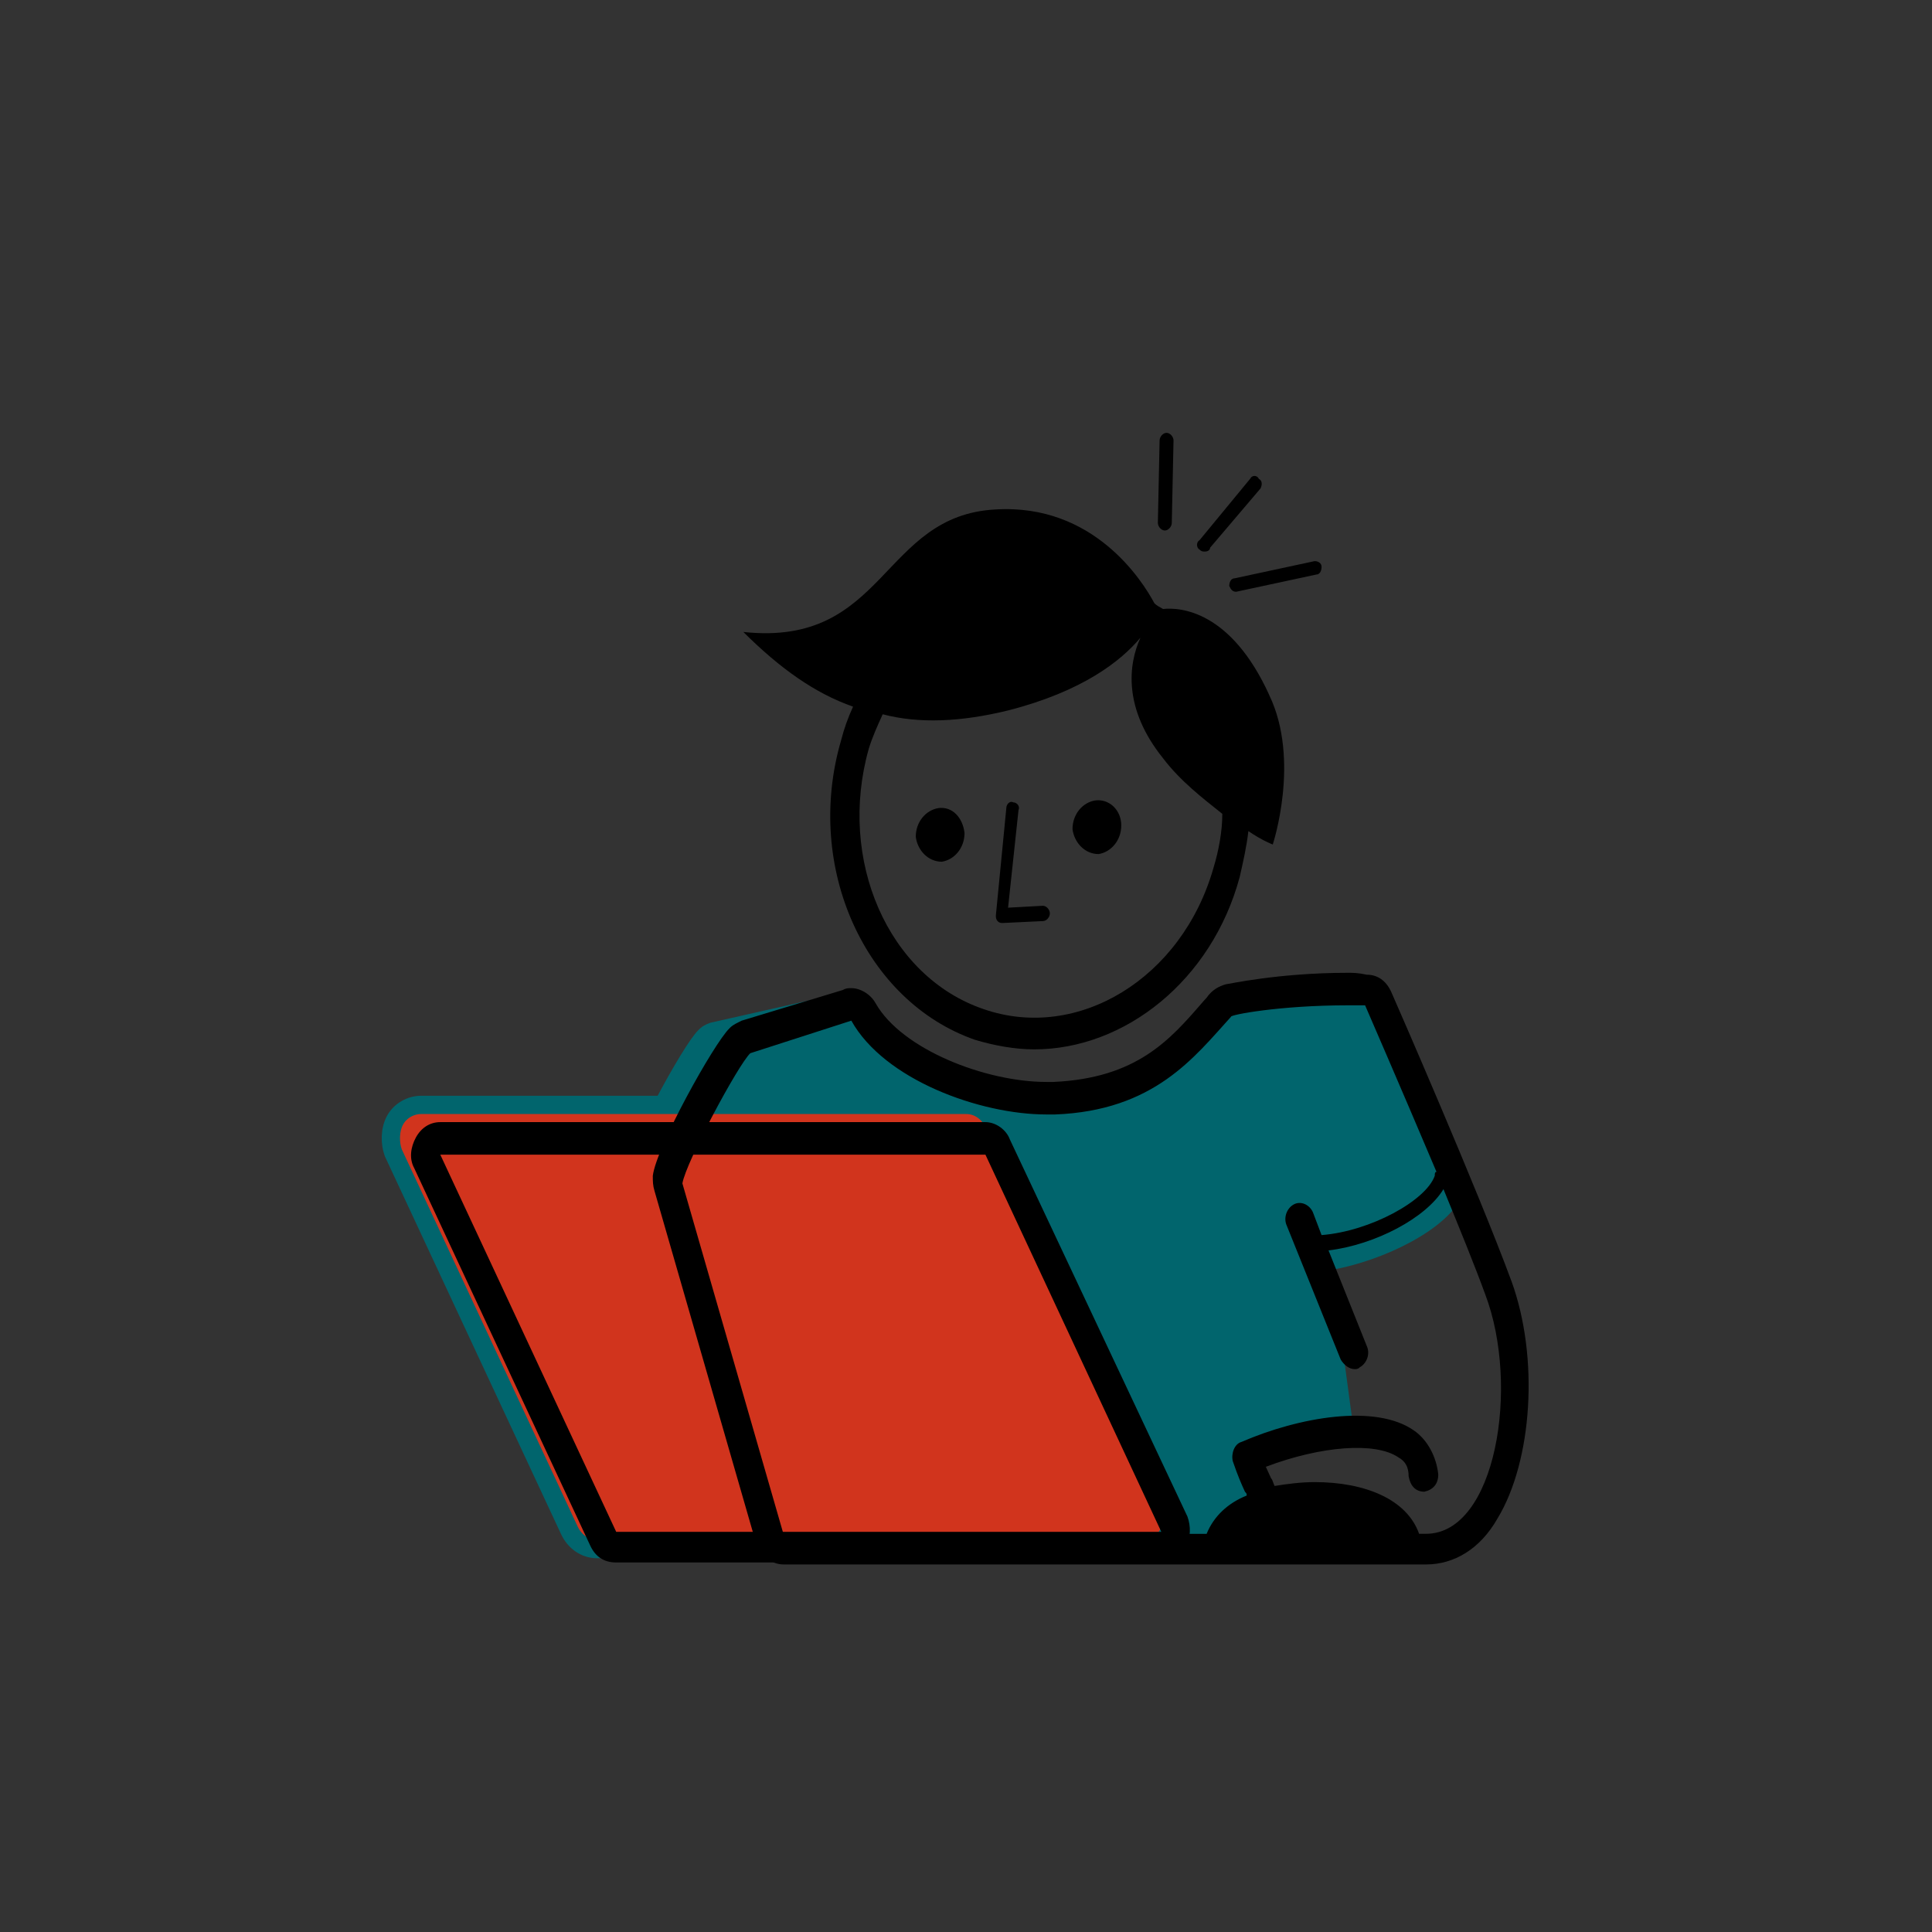 <?xml version="1.0" encoding="UTF-8" standalone="no"?>
<!-- Generator: Adobe Illustrator 26.5.3, SVG Export Plug-In . SVG Version: 6.00 Build 0)  -->

<svg
   xmlns:dc="http://purl.org/dc/elements/1.1/"
   xmlns:cc="http://creativecommons.org/ns#"
   xmlns:rdf="http://www.w3.org/1999/02/22-rdf-syntax-ns#"
   xmlns:svg="http://www.w3.org/2000/svg"
   xmlns="http://www.w3.org/2000/svg"
   xmlns:sodipodi="http://sodipodi.sourceforge.net/DTD/sodipodi-0.dtd"
   xmlns:inkscape="http://www.inkscape.org/namespaces/inkscape"
   version="1.1"
   id="Ebene_1"
   x="0px"
   y="0px"
   viewBox="0 0 66 66"
   xml:space="preserve"
   sodipodi:docname="Online-Live-Seminare-4a.svg"
   inkscape:version="0.92.4 (5da689c313, 2019-01-14)"
   width="66"
   height="66"><rect x="0" y="0" width="66" height="66" fill="#333333" stroke="none"/><defs
   id="defs4257" /><sodipodi:namedview
   pagecolor="#ffffff"
   bordercolor="#666666"
   borderopacity="1"
   objecttolerance="10"
   gridtolerance="10"
   guidetolerance="10"
   inkscape:pageopacity="0"
   inkscape:pageshadow="2"
   inkscape:window-width="1920"
   inkscape:window-height="1027"
   id="namedview4255"
   showgrid="false"
   inkscape:zoom="3.952738"
   inkscape:cx="6.699811"
   inkscape:cy="31.289625"
   inkscape:window-x="1912"
   inkscape:window-y="-8"
   inkscape:window-maximized="1"
   inkscape:current-layer="Ebene_1"
   inkscape:pagecheckerboard="true" />
<style
   type="text/css"
   id="style4167">
	.st0{fill:#0667AC;}
	.st1{fill:#0667AC;stroke:#0667AC;stroke-width:0.833;stroke-linecap:round;stroke-linejoin:round;stroke-miterlimit:10;}
	.st2{fill:#D0331C;}
	.st3{fill:#010101;}
</style>






<g
   id="g4026"
   transform="matrix(0.745,0,0,0.745,-62.852,8.03)"><g
     transform="matrix(0.755,0,0,0.83,-6.635,-5.62)"
     id="g4252-4"><g
       id="g4190-6"><g
         id="g4188-8"><path
           sodipodi:nodetypes="cccssssssscccccccccc"
           style="fill:#ffffff"
           inkscape:connector-curvature="0"
           id="path4186-3"
           d="m 71.788,33.726 -15.7,-15 v 0 c -0.2,-0.2 -0.4,-0.3 -0.6,-0.3 h -30.4 c -0.6,0 -0.9,0.4 -0.9,0.9 v 56.7 c 0,0.5 0.4,0.9 0.9,0.9 h 46.1 c 0.5,0 0.9,-0.4 0.9,-0.9 v -3.6 -38 c -0.1,-0.2 -0.1,-0.5 -0.3,-0.7 z m -1.5,41.4 h -44.4 l 23.016,0.539 21.384,-0.539 0.134,-39.512 c -3.19,-9.461 -0.134,28.715 -0.134,36.812 z"
           class="st3" /></g></g></g><g
     transform="matrix(0.755,0,0,0.83,8.156,4.611)"
     id="g4171">
	<path
   style="fill:#0667ac"
   inkscape:connector-curvature="0"
   id="path4169"
   d="m 5.5,6.1 h 30.4 c 0.2,0 0.4,0.1 0.6,0.3 l 12.7,12.2 v -0.4 c 0,-0.3 -0.1,-0.5 -0.3,-0.7 L 33.3,2.4 C 33.1,2.2 32.9,2.1 32.7,2.1 H 2.2 C 1.7,2.1 1.4,2.5 1.4,3 v 56.7 c 0,0.5 0.4,0.9 0.9,0.9 H 4.6 V 7 C 4.6,6.5 4.9,6.1 5.5,6.1 Z"
   class="st0" />
</g><g
     transform="matrix(0.755,0,0,0.83,8.156,4.611)"
     id="g4176">
	<g
   id="g4174">
		<path
   style="fill:#01656d;fill-opacity:1"
   inkscape:connector-curvature="0"
   d="m 5.5,6.1 h 30.4 c 0.2,0 0.4,0.1 0.6,0.3 l 12.7,12.2 v -0.4 c 0,-0.3 -0.1,-0.5 -0.3,-0.7 L 33.3,2.4 C 33.1,2.2 32.9,2.1 32.7,2.1 H 2.2 C 1.7,2.1 1.4,2.5 1.4,3 v 56.7 c 0,0.5 0.4,0.9 0.9,0.9 H 4.6 V 7 C 4.6,6.5 4.9,6.1 5.5,6.1 Z"
   class="st0"
   id="SVGID_1_" />
	</g>
</g><path
     style="fill:#01656d;fill-opacity:1;stroke:#01656d;stroke-width:0.66;stroke-linecap:round;stroke-linejoin:round;stroke-miterlimit:10;stroke-opacity:1"
     inkscape:connector-curvature="0"
     id="path4178"
     d="m 56.862,30.674 c 0,-1.909 -1.359,-3.403 -2.869,-3.403 h -0.906 c -1.586,0 -2.869,1.66 -2.794,3.486 l 0.227,17.431 c 0,0.083 0,0.083 0,0.083 v 0.083 h 6.57 v -0.083 c 0,-0.083 0,-0.166 0,-0.166 z"
     class="st1" /><path
     style="fill:#d0331c;stroke-width:0.792"
     inkscape:connector-curvature="0"
     id="path4180"
     d="m 26.581,45.283 h -9.666 c -0.378,0 -0.68,0.332 -0.68,0.747 v 8.383 c 0,0.415 0.302,0.747 0.68,0.747 h 9.666 c 0.378,0 0.68,-0.332 0.68,-0.747 v -8.383 c 0,-0.415 -0.302,-0.747 -0.68,-0.747 z"
     class="st2" /><path
     style="fill:#d0331c;stroke-width:0.792"
     inkscape:connector-curvature="0"
     id="path4182"
     d="m 50.745,48.52 c 0,0.083 0,0.083 0,0 v 0.166 l 2.718,9.462 c 0.076,0.332 0.302,0.498 0.68,0.498 0.302,0 0.529,-0.249 0.604,-0.498 l 2.567,-9.462 v -0.083 c 0,-0.083 0,-0.166 0,-0.166 z"
     class="st2" /><path
     style="fill:#01656d;fill-opacity:1;stroke-width:0.792"
     inkscape:connector-curvature="0"
     id="path4184"
     d="m 26.581,32.666 h -9.666 c -0.378,0 -0.68,0.332 -0.68,0.747 v 8.383 c 0,0.415 0.302,0.747 0.68,0.747 h 9.666 c 0.378,0 0.68,-0.332 0.68,-0.747 v -8.383 c 0,-0.415 -0.302,-0.747 -0.68,-0.747 z"
     class="st0" /><g
     transform="matrix(0.755,0,0,0.83,8.156,4.611)"
     id="g4252">
	<g
   id="g4190">
		<g
   id="g4188">
			<path
   style="fill:#010101"
   inkscape:connector-curvature="0"
   id="path4186"
   d="M 52.2,21.4 36.5,6.4 v 0 C 36.3,6.2 36.1,6.1 35.9,6.1 H 5.5 C 4.9,6.1 4.6,6.5 4.6,7 v 56.7 c 0,0.5 0.4,0.9 0.9,0.9 h 46.1 c 0.5,0 0.9,-0.4 0.9,-0.9 v -3.6 -38 C 52.4,21.9 52.4,21.6 52.2,21.4 Z M 36.8,9 49.4,21.1 H 36.8 Z M 50.7,62.8 H 6.3 V 7.8 H 35 v 14.3 c 0,0.5 0.4,0.9 0.9,0.9 h 14.8 v 37.1 z"
   class="st3" />
		</g>
	</g>
	<g
   id="g4196">
		<g
   id="g4194">
			<path
   style="fill:#010101"
   inkscape:connector-curvature="0"
   id="path4192"
   d="M 64,52.3 63.7,28.7 c 0,-2.3 -1.8,-4.1 -3.8,-4.1 h -1.2 c -2.1,0 -3.8,2 -3.7,4.2 l 0.3,23.6 c 0,0.1 0,0.1 0,0.1 v 0.1 L 58.9,64 c 0.1,0.4 0.4,0.6 0.9,0.6 v 0 c 0.4,0 0.7,-0.3 0.8,-0.6 L 64,52.6 v -0.1 c 0,-0.1 0,-0.2 0,-0.2 z M 56.8,33.1 h 5.1 l 0.3,18.3 h -5.1 z m 1.9,-6.8 h 1.2 c 1.2,0 2,1.1 2,2.4 v 2.7 h -5.1 v -2.7 c 0,-1.3 0.9,-2.4 1.9,-2.4 z m 1,34.4 -2.4,-7.4 h 4.5 z"
   class="st3" />
		</g>
	</g>
	<g
   id="g4202">
		<g
   id="g4200">
			<path
   style="fill:#010101"
   inkscape:connector-curvature="0"
   id="path4198"
   d="m 11.4,15 h 18.2 c 0.5,0 0.9,-0.4 0.9,-0.9 0,-0.5 -0.4,-0.9 -0.9,-0.9 H 11.4 c -0.5,0 -0.9,0.4 -0.9,0.9 0,0.4 0.5,0.9 0.9,0.9 z"
   class="st3" />
		</g>
	</g>
	<g
   id="g4208">
		<g
   id="g4206">
			<path
   style="fill:#010101"
   inkscape:connector-curvature="0"
   id="path4204"
   d="m 11.4,21.4 h 18.2 c 0.5,0 0.9,-0.4 0.9,-0.9 0,-0.5 -0.4,-0.9 -0.9,-0.9 H 11.4 c -0.5,0 -0.9,0.4 -0.9,0.9 0,0.5 0.5,0.9 0.9,0.9 z"
   class="st3" />
		</g>
	</g>
	<g
   id="g4214">
		<g
   id="g4212">
			<path
   style="fill:#010101"
   inkscape:connector-curvature="0"
   id="path4210"
   d="m 11.4,27.8 h 18.2 c 0.5,0 0.9,-0.4 0.9,-0.9 0,-0.5 -0.4,-0.9 -0.9,-0.9 H 11.4 c -0.5,0 -0.9,0.4 -0.9,0.9 0,0.6 0.5,0.9 0.9,0.9 z"
   class="st3" />
		</g>
	</g>
	<g
   id="g4220">
		<g
   id="g4218">
			<path
   style="fill:#010101"
   inkscape:connector-curvature="0"
   id="path4216"
   d="M 46.6,56 H 28.5 c -0.5,0 -0.9,0.4 -0.9,0.9 0,0.5 0.4,0.9 0.9,0.9 h 18.1 c 0.5,0 0.9,-0.4 0.9,-0.9 C 47.5,56.5 47,56 46.6,56 Z"
   class="st3" />
		</g>
	</g>
	<g
   id="g4226">
		<g
   id="g4224">
			<path
   style="fill:#010101"
   inkscape:connector-curvature="0"
   id="path4222"
   d="M 46.6,41.7 H 28.5 c -0.5,0 -0.9,0.4 -0.9,0.9 0,0.5 0.4,0.9 0.9,0.9 h 18.1 c 0.5,0 0.9,-0.4 0.9,-0.9 0,-0.4 -0.5,-0.9 -0.9,-0.9 z"
   class="st3" />
		</g>
	</g>
	<g
   id="g4232">
		<g
   id="g4230">
			<path
   style="fill:#010101"
   inkscape:connector-curvature="0"
   id="path4228"
   d="M 23.5,31.4 H 10.7 c -0.5,0 -0.9,0.4 -0.9,0.9 V 44 c 0,0.5 0.4,0.9 0.9,0.9 h 12.8 c 0.5,0 0.9,-0.4 0.9,-0.9 V 32.3 C 24.3,31.8 24,31.4 23.5,31.4 Z m -0.9,11.7 h -11 v -9.9 h 11 z"
   class="st3" />
		</g>
	</g>
	<g
   id="g4238">
		<g
   id="g4236">
			<path
   style="fill:#010101"
   inkscape:connector-curvature="0"
   id="path4234"
   d="M 23.5,46.6 H 10.7 c -0.5,0 -0.9,0.4 -0.9,0.9 v 11.7 c 0,0.5 0.4,0.9 0.9,0.9 h 12.8 c 0.5,0 0.9,-0.4 0.9,-0.9 V 47.5 C 24.3,47 24,46.6 23.5,46.6 Z m -0.9,11.6 h -11 v -9.8 h 11 z"
   class="st3" />
		</g>
	</g>
	<g
   id="g4244">
		<g
   id="g4242">
			<path
   style="fill:#010101"
   inkscape:connector-curvature="0"
   id="path4240"
   d="m 14.7,40.9 c 0.2,0.2 0.4,0.4 0.6,0.4 h 0.1 c 0.2,0 0.4,-0.1 0.6,-0.3 l 5.3,-4.8 C 21.7,35.8 21.7,35.3 21.4,35 21,34.6 20.5,34.6 20.2,34.9 L 15.7,39 14.4,37.1 c -0.3,-0.4 -0.8,-0.5 -1.2,-0.3 -0.4,0.3 -0.5,0.8 -0.3,1.2 z"
   class="st3" />
		</g>
	</g>
	<g
   id="g4250">
		<g
   id="g4248">
			<path
   style="fill:#010101"
   inkscape:connector-curvature="0"
   id="path4246"
   d="m 14.7,56.2 c 0.2,0.2 0.4,0.4 0.6,0.4 h 0.1 c 0.2,0 0.4,-0.1 0.6,-0.3 l 5.3,-4.8 c 0.4,-0.4 0.4,-0.9 0.1,-1.2 -0.4,-0.4 -0.9,-0.4 -1.2,-0.1 l -4.5,4.1 -1.3,-1.9 c -0.3,-0.4 -0.8,-0.5 -1.2,-0.3 -0.4,0.2 -0.5,0.8 -0.3,1.2 z"
   class="st3" />
		</g>
	</g>
</g></g>
<g
   transform="matrix(0.894,0,0,0.894,-73.202,55.611)"
   id="g4058"><g
     transform="matrix(0.538,0,0,0.585,2.888,11.553)"
     id="g3475"><g
       id="g3473"><path
         inkscape:connector-curvature="0"
         id="path3471"
         d="m 80.8,68.8 c -0.3,0 -0.7,-0.2 -0.8,-0.6 L 79.5,66.6 66.5,61 c 0.3,2 0.7,4.5 0.8,6 0.1,0.5 -0.3,0.9 -0.7,0.9 -0.5,0.1 -0.9,-0.3 -0.9,-0.7 -0.2,-1.9 -0.7,-5.5 -1,-7.4 0,-0.3 0.1,-0.6 0.3,-0.8 0.2,-0.2 0.6,-0.2 0.8,-0.1 l 14.7,6.4 c 0.2,0.1 0.4,0.3 0.5,0.5 l 0.6,2 c 0.1,0.4 -0.1,0.9 -0.5,1 -0.1,0 -0.2,0 -0.3,0 z" /></g></g><g
     transform="matrix(0.538,0,0,0.585,2.888,11.553)"
     id="g3483"><path
       inkscape:connector-curvature="0"
       id="path3477"
       d="m 36.3,18.4 c 0.1,0.2 0.2,0.4 0.3,0.6 h 5 l -1,-2.8 c -0.2,-0.5 -0.1,-1.1 0.3,-1.5 H 33.4 L 29.4,3.3 C 29,2.2 27.8,1.6 26.7,2 25.6,2.4 25,3.6 25.4,4.7 l 5.3,15.3 4.5,-2 c 0.4,-0.2 0.9,0 1.1,0.4 z" /><path
       style="fill:#0667ac"
       inkscape:connector-curvature="0"
       id="path3479"
       d="M 33.5,26.7 H 33 l 0.1,0.4 c 0,0 0,0 0.1,-0.1 0.1,-0.1 0.2,-0.2 0.3,-0.3 z"
       class="st0" /><path
       style="fill:#01656d;fill-opacity:1"
       inkscape:connector-curvature="0"
       id="path3481"
       d="m 35.9,35.2 c -0.4,8.5 -5.7,17 -7.9,20.2 h 6.5 c 0.1,-0.1 0.1,-0.1 0.2,-0.2 H 29 c 2.2,-3.2 6.7,-10.4 7.6,-18.1 0.2,-2 0.2,-4 -0.1,-6 l -0.8,-3.7 c 0,-0.1 -0.1,-0.3 -0.2,-0.4 -0.2,0.3 -0.5,0.6 -0.6,0.8 l 0.8,3.3 c 0.2,1.3 0.3,2.7 0.2,4.1 z"
       class="st0" /></g><path
     style="stroke-width:0.561"
     inkscape:connector-curvature="0"
     id="path3485"
     d="m 44.604,20.792 c -0.108,0.409 -0.538,0.643 -0.914,0.526 -0.376,-0.117 -0.591,-0.585 -0.484,-0.994 0.108,-0.409 0.538,-0.643 0.914,-0.526 0.376,0.117 0.591,0.585 0.484,0.994 z" /><path
     style="stroke-width:0.561"
     inkscape:connector-curvature="0"
     id="path3487"
     d="m 49.228,22.371 c -0.108,0.409 -0.538,0.643 -0.914,0.526 -0.376,-0.117 -0.591,-0.585 -0.484,-0.994 0.108,-0.409 0.538,-0.643 0.914,-0.526 0.376,0.117 0.591,0.526 0.484,0.994 z" /><path
     style="stroke-width:0.561"
     inkscape:connector-curvature="0"
     id="path3489"
     d="m 46.217,24.418 c -0.054,0 -0.054,0 0,0 l -1.344,-0.351 c -0.054,0 -0.108,-0.058 -0.108,-0.117 0,-0.058 -0.054,-0.117 0,-0.175 l 1.183,-2.982 c 0.054,-0.117 0.161,-0.175 0.269,-0.117 0.108,0.058 0.161,0.175 0.108,0.292 l -1.129,2.748 1.075,0.292 c 0.108,0.058 0.161,0.175 0.161,0.292 -0.054,0.058 -0.161,0.117 -0.215,0.117 z" /><g
     transform="matrix(0.538,0,0,0.585,2.888,11.553)"
     id="g3499"><g
       id="g3497"><path
         inkscape:connector-curvature="0"
         id="path3491"
         d="m 54.2,19 4.1,12.2 c 0.4,0.1 0.7,0.2 1.1,0.3 1.1,0.2 2.2,0 3.3,-0.6 L 53.4,3.4 C 53,2.3 51.8,1.7 50.7,2.1 49.6,2.5 49,3.7 49.4,4.8 l 3.3,9.9 h -6.5 l 2.6,4.3 z" /><g
         id="g3495"><path
           inkscape:connector-curvature="0"
           id="path3493"
           d="m 47.2,52.1 c 2.7,-4.6 6.1,-11.6 6.9,-13.7 -0.4,-0.2 -0.9,-0.5 -1.3,-0.8 -0.1,0 -0.1,-0.1 -0.2,-0.1 0,0 0,0.1 -0.1,0.1 -2.1,4.9 -4.4,9.4 -6.7,13.5 -1,1.8 -2,3.5 -2.8,4.9 -1.6,2.6 -2.6,4.3 -2.6,4.3 -0.2,0.3 -0.2,0.5 -0.1,0.8 0,0 1.2,2.8 2.2,6.2 0.1,0.4 0.4,0.6 0.8,0.6 0,0 0.1,0 0.2,-0.1 0.4,-0.1 0.6,-0.6 0.5,-1 -0.8,-2.7 -1.7,-5 -2.1,-5.9 0.3,-0.5 1,-1.5 1.8,-2.9 1.1,-1.6 2.2,-3.6 3.5,-5.9 z" /></g></g></g><path
     style="fill:#d0331c;stroke:#01656d;stroke-width:0.561;stroke-linecap:round;stroke-linejoin:round;stroke-miterlimit:10;stroke-opacity:1"
     inkscape:connector-curvature="0"
     id="path3501"
     d="m 58.205,32.079 c -2.043,-2.748 -4.354,-4.035 -5.913,-4.62 -0.645,0.877 -1.398,1.52 -2.312,1.988 -0.753,0.409 -1.559,0.585 -2.312,0.585 -0.699,0 -1.398,-0.117 -2.043,-0.468 -1.667,-0.76 -2.903,-2.398 -3.494,-4.386 -0.054,0 -0.054,0 -0.108,0 0,0 -0.376,0.117 -0.753,0.351 -0.054,0 -0.054,0.058 -0.108,0.058 -0.108,0.175 -0.215,0.351 -0.323,0.526 -0.269,0.175 -0.538,0.409 -0.753,0.643 -0.699,0.76 -2.312,2.632 -2.312,2.632 0,0 0,0 0,0.058 -0.054,0 -0.054,0.058 -0.108,0.058 -0.108,0.058 -0.108,0.175 -0.108,0.292 0.108,1.17 0.86,2.398 1.451,3.216 0.484,0.702 0.914,1.17 0.914,1.228 0.108,0.117 0.269,0.117 0.376,0 l 1.451,-1.228 -0.215,9.532 c 0,0.058 0.054,0.175 0.108,0.234 2.258,2.398 5,3.099 7.042,3.216 l -0.108,-0.234 c -2.097,-0.058 -5.053,-0.76 -6.935,-3.45 -0.054,-0.117 -0.054,-0.292 0.054,-0.351 0.108,-0.058 0.215,-0.058 0.269,0.058 1.72,2.456 4.354,3.158 6.344,3.275 l -0.215,-0.351 c -0.108,-0.234 -0.161,-0.526 -0.108,-0.76 0.054,-0.234 0.215,-0.468 0.43,-0.643 l 2.795,-1.345 -0.699,-2.105 c -0.108,-0.409 0.054,-0.819 0.376,-1.111 0.323,-0.234 0.753,-0.234 1.075,0.058 l 0.806,0.702 0.269,-5.088 c 0.484,0.234 1.344,0.76 1.72,1.579 0.054,0.117 0.215,0.175 0.376,0.117 0,0 0.376,-0.175 0.753,-0.526 1.075,-0.877 2.312,-2.164 2.312,-3.509 0.054,-0.117 0.054,-0.175 0,-0.234 z"
     class="st1" /><path
     style="stroke-width:0.561"
     inkscape:connector-curvature="0"
     id="path3469"
     d="m 11.919,39.739 c -0.054,0 -0.161,-0.058 -0.161,-0.117 -0.054,-0.117 0,-0.234 0.108,-0.292 l 1.021,-0.585 -1.505,-3.392 c -0.054,-0.117 0,-0.234 0.108,-0.292 0.108,-0.058 0.215,0 0.269,0.117 l 1.613,3.626 c 0.054,0.117 0,0.234 -0.108,0.292 l -1.236,0.643 c -0.054,0 -0.054,0 -0.108,0 z" /><path
     style="stroke-width:0.561"
     inkscape:connector-curvature="0"
     id="path3467"
     d="m 14.5,34.944 c 0.108,0.468 -0.215,0.936 -0.645,1.053 -0.43,0.117 -0.86,-0.234 -0.968,-0.702 -0.108,-0.468 0.215,-0.936 0.645,-1.053 0.43,-0.058 0.86,0.234 0.968,0.702 z" /><path
     style="stroke-width:0.561"
     inkscape:connector-curvature="0"
     id="path3465"
     d="m 10.253,36.231 c 0.108,0.468 -0.215,0.936 -0.645,1.053 -0.43,0.117 -0.86,-0.234 -0.968,-0.702 -0.108,-0.468 0.215,-0.936 0.645,-1.053 0.43,-0.058 0.86,0.234 0.968,0.702 z" /><g
     transform="matrix(0.538,0,0,0.585,2.888,11.553)"
     id="g3505"><path
       inkscape:connector-curvature="0"
       id="path3503"
       d="m 96.9,28.2 c -1.7,-1.1 -3.5,-2 -5.4,-2.7 0.7,-0.9 1.3,-1.8 1.8,-2.9 0.5,0.5 0.8,0.8 0.8,0.8 0,0 3,-3.6 2.5,-7.4 C 95.9,10.6 92.9,9.8 92.3,9.6 92.2,9.5 92.1,9.3 92,9.2 91.7,7.8 90.4,3.1 85.1,1.5 c -6.3,-2 -8.4,4.6 -15.8,1 1.5,2.6 3,4.6 4.8,6.1 -1.3,1.4 -2.4,3.2 -3,5.2 -2.1,6.6 1.4,13.6 7.7,15.6 1.1,0.3 2.3,0.5 3.4,0.5 2,0 4,-0.6 5.8,-1.5 0.8,-0.4 1.6,-1 2.2,-1.6 2.1,0.7 4.1,1.6 5.9,2.8 4.5,3 10.7,10.6 9.7,17.4 -0.6,4.4 -4.2,7.6 -10.5,9.6 l -5.4,1.3 -1.9,0.5 -0.4,-0.7 -0.7,-1.1 5.6,-2.5 c 0.3,-0.1 0.5,-0.6 0.4,-1 l -0.9,-2.5 2.9,2 c 0.3,0.2 0.6,0.3 0.9,0.1 3.4,-1.9 5.4,-4.7 5.4,-7.6 0,-2.3 -1.3,-5.8 -7.4,-9.2 -0.1,-0.2 -0.3,-0.3 -0.6,-0.3 0,0 0,0 -0.1,0 -0.3,0 -0.6,0.1 -0.7,0.4 0,0 0,0 0,0 0,0 0,0.1 0,0.1 0,0.1 0,0.1 0,0.2 0,0 0,0 0,0 0,0.1 -0.3,6.5 -0.6,10.7 l 1.6,1.2 c 0.3,-3.2 0.5,-8.1 0.6,-10.5 3.7,2.3 5.6,4.8 5.6,7.3 -0.1,2.6 -2.1,4.7 -4.1,5.9 0,0 -2.2,-1.7 -2.2,-1.7 L 91.7,48 c 0,0 -0.7,-0.5 -0.7,-0.5 -0.3,-0.2 -0.7,-0.2 -1,0 -0.3,0.2 -0.4,0.6 -0.3,0.9 l 1.5,4.3 -5.8,2.5 c -0.3,0.1 -0.5,0.2 -0.5,0.5 0,0.3 0,0.5 0.1,0.7 l 0.8,1.3 0.4,0.7 0.7,1.2 c 0.1,0.3 0.4,0.4 0.7,0.4 0.1,0 0.1,0 0.3,0 L 92,59 c 0.4,1.5 1.4,5.1 1.7,8.9 0,0.5 0.4,0.8 0.8,0.8 0.5,0 0.8,-0.4 0.8,-0.9 C 95,63.9 94,60.3 93.5,58.6 l 2.3,-0.5 c 0.1,0 0.2,-0.1 0.3,-0.2 8.5,-2.7 10.9,-7.4 11.4,-10.8 0.9,-7.5 -5.6,-15.6 -10.6,-18.9 z m -9.8,-1.3 c -2.5,1.4 -5.3,1.7 -7.9,0.9 -5.4,-1.7 -8.4,-7.8 -6.6,-13.6 0.6,-1.9 1.6,-3.5 2.9,-4.7 1.8,1.1 4,1.8 6.7,2.1 4.6,0.6 7.3,-0.3 8.7,-1.1 -1.2,1.1 -2.5,3.1 -1.2,6.5 0.6,1.6 1.5,3 2.3,4 -0.9,2.6 -2.6,4.6 -4.9,5.9 z" /></g><path
     style="stroke-width:0.561"
     inkscape:connector-curvature="0"
     id="path3507"
     d="m 48.314,45.295 c -1.882,-0.117 -4.408,-0.76 -6.128,-2.982 0,-0.058 0.054,-0.117 0.054,-0.175 l 0.269,-11.052 c 0,-0.234 -0.108,-0.409 -0.269,-0.468 -0.161,-0.058 -0.376,0 -0.484,0.117 0,0.058 -3.064,3.509 -6.774,2.924 -0.806,-0.117 -1.613,-0.409 -2.365,-0.877 -0.914,-0.585 -1.774,-1.345 -2.58,-2.398 -0.806,-1.053 -1.559,-2.281 -2.312,-3.743 -0.054,-0.058 -0.108,-0.117 -0.161,-0.175 l -1.828,-1.287 1.021,-0.058 c 0.108,0 0.269,-0.117 0.323,-0.234 0.108,-0.117 0.108,-0.292 0.054,-0.409 l -1.129,-3.567 0.645,-0.585 0.215,0.351 1.129,1.988 1.613,2.865 c 0.161,0.468 1.989,4.971 5.053,5.438 0,0 0,0 0,0 0.753,0.117 1.559,0 2.312,-0.409 1.075,-0.526 2.097,-1.462 3.118,-2.924 0.43,-0.585 1.29,-1.287 2.365,-1.754 -0.161,-0.292 -0.323,-0.526 -0.484,-0.819 -1.075,0.409 -1.989,1.111 -2.58,1.93 -0.914,1.345 -1.882,2.222 -2.795,2.632 -0.591,0.292 -1.236,0.409 -1.774,0.351 -0.215,-0.058 -0.376,-0.117 -0.591,-0.175 -2.312,-0.877 -3.763,-4.678 -3.763,-4.737 -0.054,0 -0.054,-0.058 -0.054,-0.058 L 29.122,22.664 27.724,20.149 27.24,19.272 c -0.108,-0.117 -0.215,-0.234 -0.323,-0.234 -0.161,0 -0.269,0 -0.376,0.117 l -1.29,1.17 c -0.108,0.117 -0.161,0.351 -0.108,0.526 l 1.075,3.216 -1.774,0.117 c -0.215,0 -0.376,0.175 -0.43,0.351 -0.054,0.175 0,0.409 0.161,0.526 l 2.795,2.047 c 0.86,1.754 1.774,3.216 2.742,4.327 0.538,0.585 1.075,1.111 1.613,1.579 0.269,0.175 0.538,0.409 0.806,0.526 0.161,0.117 0.323,0.234 0.538,0.292 0.699,0.351 1.398,0.585 2.15,0.702 3.01,0.468 5.537,-1.287 6.774,-2.398 l -0.215,9.24 c -0.323,-0.175 -0.753,-0.351 -1.236,-0.526 l -1.935,-6.257 c -0.699,0.234 -1.505,0.409 -2.365,0.409 l 1.613,5.205 c -1.183,-0.117 -2.365,0.058 -3.226,0.819 -0.323,0.234 -0.538,0.585 -0.753,0.936 -1.667,0 -3.387,0 -4.516,0 -0.914,1.754 -1.72,3.216 -2.258,4.21 l 1.774,5.614 h 2.473 l -2.312,-7.251 h 4.247 c 0,0.819 0.054,1.813 0.269,2.865 l 0.699,3.45 c 0.054,0.175 0.215,0.351 0.43,0.351 h 0.054 c 0.215,-0.058 0.376,-0.351 0.323,-0.585 L 33.96,47.225 c -0.538,-2.748 -0.269,-4.561 0.753,-5.438 2.097,-1.754 6.827,0.76 6.881,0.76 0.108,0.058 0.215,0.117 0.269,0.058 1.882,2.456 4.677,3.041 6.666,3.158 z" /><g
     transform="matrix(0.538,0,0,0.585,2.888,11.553)"
     id="g3521"><path
       style="fill:#01656d;fill-opacity:1"
       inkscape:connector-curvature="0"
       id="path3509"
       d="m 54.1,38.4 c -1.9,4.6 -4.5,9.6 -6.9,13.7 -1.3,2.3 -2.5,4.3 -3.4,5.9 -0.8,1.4 -1.5,2.4 -1.8,2.9 0.4,0.9 1.3,3.2 2.1,5.9 0.1,0.4 -0.1,0.9 -0.5,1 -0.1,0.1 -0.2,0.1 -0.2,0.1 -0.4,0 -0.7,-0.2 -0.8,-0.6 -1,-3.4 -2.2,-6.2 -2.2,-6.2 -0.1,-0.3 -0.1,-0.5 0.1,-0.8 0,0 1.1,-1.7 2.6,-4.3 0.8,-1.4 1.8,-3.1 2.8,-4.9 2.3,-4.1 4.8,-9 6.7,-13.5 0,0 0,-0.1 0.1,-0.1 -0.7,-0.5 -2,-1.5 -3.1,-2.7 -0.4,0.8 -0.9,1.8 -1.4,2.8 -1.2,2.3 -2.7,4.9 -4.3,7.6 -0.9,1.5 -1.9,3.1 -2.9,4.5 -1.9,2.8 -3.8,5.3 -5.6,7.2 -0.2,0.2 -0.4,0.2 -0.6,0.2 H 26.3 C 26,57.1 25.7,56.9 25.6,56.6 25.5,56.3 25.5,56 25.7,55.7 25.8,55.6 36,42.4 34.1,31.4 L 33,27.7 c -0.1,-0.3 0,-0.4 0.1,-0.6 L 33,26.7 30,27 c -0.1,0 -0.1,0 -0.2,0 0.1,0.2 0.1,0.5 0.2,0.8 v 0.1 c 0.5,9 -3.6,22.1 -16.2,32 0.8,1.2 2.6,4.1 4.1,6.9 0.2,0.4 0.1,0.9 -0.3,1.1 -0.1,0 -0.2,0 -0.2,0 0.2,0.2 0.5,0.4 0.8,0.4 h 26.2 c 0.3,0 0.6,-0.2 0.8,-0.4 0.2,-0.2 0.2,-0.6 0.1,-0.9 -0.8,-2.7 -1.7,-4.9 -2.1,-5.9 0.2,-0.4 0.6,-1 1.1,-1.8 1,-1.7 2.6,-4.2 4.2,-7.2 2.3,-4 4.7,-8.8 6.6,-13.2 0,0 -0.2,-0.1 -0.6,-0.3 -0.1,-0.1 -0.3,-0.2 -0.4,-0.2 z"
       class="st0" /><g
       id="g3519"><path
         sodipodi:nodetypes="cccccccsccccccscscccccccccccccccccscccccccccccccccccccccccccccccccccccccccccccccsccccccscccccscccccccccccccccccccscccsssccccccccsscsscsccc"
         inkscape:connector-curvature="0"
         id="path3513-8"
         d="m 48.4,33.8 c -0.5,1.1 -1.2,2.5 -2.1,4.1 -0.9,1.7 -2,3.7 -3.1,5.6 -0.9,1.5 -1.9,3.1 -2.9,4.6 C 38.4,50.9 36.5,53.5 34.7,55.5 L 34.5,55.7 h -6.5 c 1.35,-2.025 3.905,-5.97 5.747,-10.681 1.16,-2.966 2.037,-6.235 2.153,-9.519 0.1,-1.4 0,-2.7 -0.2,-4.1 l -0.8,-3.3 c 0.2,-0.2 0.4,-0.5 0.6,-0.8 L 37,25.5 c 0.5,-0.7 1,-1.3 1.1,-1.6 v -0.5 c 0,-0.1 -0.5,-1.9 -1.5,-4.1 l -0.3,-0.6 c -0.2,-0.4 -0.7,-0.6 -1.1,-0.4 l -4.5,2 L 27.6,21.7 c -0.4,0.2 -0.6,0.6 -0.5,1 0.4,1.4 0.5,1.6 0.7,2.9 C 28,26.2 28.1,27 28.4,28.3 c 0.1,2.9 -0.2,6.2 -1.2,9.8 -0.4,-0.8 -0.8,-1.5 -1.4,-2.2 -0.5,-0.6 -1,-1.1 -1.5,-1.6 L 24.2,31 c 0,-0.7 -0.1,-1.1 -0.1,-1.3 -0.1,0.1 -0.3,0.4 -0.4,0.7 l -1,1.9 -0.2,-2.3 c -0.1,-0.6 -0.1,-1 -0.2,-1.3 -0.1,0.2 -0.2,0.4 -0.4,0.7 l -0.9,2.1 -0.4,-2.4 c -0.1,-0.6 -0.2,-1 -0.3,-1.2 -0.1,0.2 -0.2,0.4 -0.3,0.8 l -0.7,2.3 -0.6,-2.4 c -0.1,-0.5 -0.2,-0.9 -0.3,-1.2 -0.1,0.2 -0.1,0.4 -0.2,0.8 l -0.5,2.4 -0.7,-2.4 c -0.2,-0.5 -0.3,-0.9 -0.4,-1.1 0,0.2 -0.1,0.5 -0.1,0.8 L 16.2,30.4 15.2,28 c -0.2,-0.5 -0.3,-0.8 -0.5,-1 0,0.2 -0.1,0.5 -0.1,0.9 l -0.1,2.6 -1.1,-2.4 c -0.2,-0.4 -0.4,-0.7 -0.5,-0.9 v 0.9 l 0.1,2.6 -1.3,-2.3 c -0.2,-0.4 -0.4,-0.7 -0.6,-0.9 0,0.2 0,0.5 0.1,1 l 0.3,2.6 -1.5,-2.2 c -0.3,-0.4 -0.5,-0.6 -0.6,-0.8 0,0.2 0.1,0.6 0.1,1 l 0.5,2.6 -1.6,-2 c -0.3,-0.3 -0.5,-0.6 -0.7,-0.8 0,0.3 0.1,0.6 0.2,1.1 l 0.6,2.5 -1.7,-1.8 c -0.4,-0.2 -0.6,-0.4 -0.8,-0.6 0,0.3 0.1,0.6 0.3,1.2 l 0.8,2.3 L 5.3,32 C 5,31.7 4.7,31.5 4.5,31.4 L 4.9,32.6 5.8,34.9 4,33.6 C 3.7,33.4 3.4,33.2 3.2,33.1 c 0.1,0.3 0.2,0.6 0.5,1.2 l 1.1,2.1 -2,-1.2 C 2.5,35 2.2,34.9 2,34.8 2.1,35 2.3,35.4 2.6,35.9 l 1.2,2 -2,-1 C 1.5,36.7 1.2,36.6 1,36.6 1.1,36.8 1.3,37.2 1.7,37.7 L 4,41 v 0.3 c -0.3,3.3 0.6,6.6 2.7,9.3 2.1,2.7 5,4.5 8.3,5 0.5,0.1 0.9,0.1 1.4,0.2 C 15.1,57 13.8,58.2 12.3,59.3 c -0.4,0.2 -0.4,0.7 -0.2,1.1 0,0 2.5,3.8 4.4,7.4 0.1,0.2 0.4,0.4 0.7,0.4 h 0.2 0.2 C 18,68 18.1,67.5 17.9,67.1 16.4,64.3 14.6,61.4 13.8,60.2 21.3,54.3 25.8,47.3 28.1,40.7 v -0.1 0 C 29.6,36.1 30.2,31.8 30,28.2 v -0.1 c -0.1,-0.3 -0.1,-0.5 -0.2,-0.8 -0.2,-0.9 -0.3,-1.6 -0.4,-2 -0.2,-1 -0.2,-1.4 -0.5,-2.3 L 31.3,21.9 35.1,20.2 c 0.2,0.6 0.4,1.2 0.6,1.7 0.3,0.7 0.5,1.3 0.6,1.6 v 0 c -0.4,0.6 -1.7,2.1 -2.8,3.5 l -0.3,0.3 -0.1,0.1 c -0.2,0.2 -0.2,0.4 -0.1,0.6 l 1.1,3.7 c 1.9,11 -8.3,24.2 -8.4,24.3 -0.2,0.3 -0.2,0.6 -0.1,0.9 0.1,0.3 0.4,0.5 0.7,0.5 h 8.5 c 0.2,0 0.4,0 0.6,-0.2 1.8,-1.9 3.7,-4.4 5.6,-7.2 1,-1.5 2,-3 2.9,-4.5 1.6,-2.7 3.1,-5.3 4.3,-7.6 0.5,-1 1,-1.9 1.4,-2.8 v 0 C 49.2,34.7 48.8,34.2 48.4,33.8 Z m -32.9,-1.4 c -0.539,0.049 -4.951,-0.479 -7.051,2.806 -0.834,1.304 -3.481,2.624 -3.81,4.421 -0.534,2.922 1.528,6.224 1.18,6.192 -2.8,-0.5 3.78,6.08 1.98,3.68 -1.8,-2.4 -2.6,-5.2 -2.3,-8.1 0.3,-2.9 1.7,-5.3 3.9,-7 1.8,-1.4 3.9,-2 6.1,-2 3.3,0 6.7,1.6 8.9,4.5 0.9,1.2 -0.5,-4 -0.1,-2.6 -1.6,4.3 -4.9,-6.1 -8.8,-1.9 z"
         style="display:none;fill:#ffffff;stroke-width:1" /><path
         inkscape:connector-curvature="0"
         id="path3511"
         d="m 35.7,27.4 0.8,3.7 c 0.4,2 0.3,4 0.1,6 l 3.7,10.7 c 1,-1.5 2,-3.1 2.9,-4.6 l -2,-5.6 h 5.1 c 0.8,-1.6 1.5,-3 2.1,-4.1 0,-0.1 -0.1,-0.1 -0.1,-0.2 H 39.8 L 37,25.2 c -0.5,0.6 -1,1.2 -1.5,1.8 0.1,0.1 0.2,0.3 0.2,0.4 z" /><path
         sodipodi:nodetypes="cccccccsccccccscscccccccccccccccccscccccccccccccccccccccccccccccccccccccccccccccsccccccscccccscccccccccccccccccccscccssscccccccccsscsccc"
         inkscape:connector-curvature="0"
         id="path3513"
         d="m 48.4,33.5 c -0.5,1.1 -1.2,2.5 -2.1,4.1 -0.9,1.7 -2,3.7 -3.1,5.6 -0.9,1.5 -1.9,3.1 -2.9,4.6 -1.9,2.8 -3.8,5.4 -5.6,7.4 l -0.2,0.2 H 28 C 29.35,53.375 31.905,49.43 33.747,44.719 34.907,41.753 35.784,38.484 35.9,35.2 c 0.1,-1.4 0,-2.7 -0.2,-4.1 l -0.8,-3.3 c 0.2,-0.2 0.4,-0.5 0.6,-0.8 L 37,25.2 c 0.5,-0.7 1,-1.3 1.1,-1.6 V 23.1 C 38.1,23 37.6,21.2 36.6,19 L 36.3,18.4 C 36.1,18 35.6,17.8 35.2,18 l -4.5,2 -3.1,1.4 c -0.4,0.2 -0.6,0.6 -0.5,1 0.4,1.4 0.5,1.6 0.7,2.9 0.2,0.6 0.3,1.4 0.6,2.7 0.1,2.9 -0.2,6.2 -1.2,9.8 C 26.8,37 26.4,36.3 25.8,35.6 25.3,35 24.8,34.5 24.3,34 l -0.1,-3.3 c 0,-0.7 -0.1,-1.1 -0.1,-1.3 -0.1,0.1 -0.3,0.4 -0.4,0.7 l -1,1.9 -0.2,-2.3 c -0.1,-0.6 -0.1,-1 -0.2,-1.3 -0.1,0.2 -0.2,0.4 -0.4,0.7 L 21,31.2 20.6,28.8 c -0.1,-0.6 -0.2,-1 -0.3,-1.2 -0.1,0.2 -0.2,0.4 -0.3,0.8 l -0.7,2.3 -0.6,-2.4 c -0.1,-0.5 -0.2,-0.9 -0.3,-1.2 -0.1,0.2 -0.1,0.4 -0.2,0.8 L 17.7,30.3 17,27.9 c -0.2,-0.5 -0.3,-0.9 -0.4,-1.1 0,0.2 -0.1,0.5 -0.1,0.8 l -0.3,2.5 -1,-2.4 c -0.2,-0.5 -0.3,-0.8 -0.5,-1 0,0.2 -0.1,0.5 -0.1,0.9 l -0.1,2.6 -1.1,-2.4 C 13.2,27.4 13,27.1 12.9,26.9 v 0.9 l 0.1,2.6 -1.3,-2.3 c -0.2,-0.4 -0.4,-0.7 -0.6,-0.9 0,0.2 0,0.5 0.1,1 L 11.5,30.8 10,28.6 C 9.7,28.2 9.5,28 9.4,27.8 c 0,0.2 0.1,0.6 0.1,1 l 0.5,2.6 -1.6,-2 C 8.1,29.1 7.9,28.8 7.7,28.6 c 0,0.3 0.1,0.6 0.2,1.1 L 8.5,32.2 6.8,30.4 C 6.4,30.2 6.2,30 6,29.8 6,30.1 6.1,30.4 6.3,31 L 7.1,33.3 5.3,31.7 C 5,31.4 4.7,31.2 4.5,31.1 L 4.9,32.3 5.8,34.6 4,33.3 C 3.7,33.1 3.4,32.9 3.2,32.8 3.3,33.1 3.4,33.4 3.7,34 l 1.1,2.1 -2,-1.2 C 2.5,34.7 2.2,34.6 2,34.5 c 0.1,0.2 0.3,0.6 0.6,1.1 l 1.2,2 -2,-1 C 1.5,36.4 1.2,36.3 1,36.3 c 0.1,0.2 0.3,0.6 0.7,1.1 L 4,40.7 V 41 c -0.3,3.3 0.6,6.6 2.7,9.3 2.1,2.7 5,4.5 8.3,5 0.5,0.1 0.9,0.1 1.4,0.2 -1.3,1.2 -2.6,2.4 -4.1,3.5 -0.4,0.2 -0.4,0.7 -0.2,1.1 0,0 2.5,3.8 4.4,7.4 0.1,0.2 0.4,0.4 0.7,0.4 h 0.2 0.2 C 18,67.7 18.1,67.2 17.9,66.8 16.4,64 14.6,61.1 13.8,59.9 21.3,54 25.8,47 28.1,40.4 v -0.1 0 C 29.6,35.8 30.2,31.5 30,27.9 V 27.8 C 29.9,27.5 29.9,27.3 29.8,27 29.6,26.1 29.5,25.4 29.4,25 29.2,24 29.2,23.6 28.9,22.7 l 2.4,-1.1 3.8,-1.7 c 0.2,0.6 0.4,1.2 0.6,1.7 0.3,0.7 0.5,1.3 0.6,1.6 v 0 c -0.4,0.6 -1.7,2.1 -2.8,3.5 l -0.3,0.3 -0.1,0.1 c -0.2,0.2 -0.2,0.4 -0.1,0.6 l 1.1,3.7 c 1.9,11 -8.3,24.2 -8.4,24.3 -0.2,0.3 -0.2,0.6 -0.1,0.9 0.1,0.3 0.4,0.5 0.7,0.5 h 8.5 c 0.2,0 0.4,0 0.6,-0.2 1.8,-1.9 3.7,-4.4 5.6,-7.2 1,-1.5 2,-3 2.9,-4.5 1.6,-2.7 3.1,-5.3 4.3,-7.6 0.5,-1 1,-1.9 1.4,-2.8 v 0 C 49.2,34.4 48.8,33.9 48.4,33.5 Z M 18.2,53.6 c -1.1,0.1 -2.1,0.1 -3.2,0 C 12.2,53.1 9.6,51.6 7.8,49.2 6,46.8 5.2,44 5.5,41.1 c 0.3,-2.9 1.7,-5.3 3.9,-7 1.8,-1.4 3.9,-2 6.1,-2 3.3,0 6.7,1.6 8.9,4.5 0.9,1.2 1.5,2.5 1.9,3.9 -1.6,4.3 -4.2,8.9 -8.1,13.1 z" /><path
         inkscape:connector-curvature="0"
         id="path3515"
         d="m 50.2,33.5 c 0.2,-0.4 0,-0.9 -0.4,-1.1 -0.1,0 -0.2,0 -0.2,-0.1 -0.3,0 -0.6,0.1 -0.8,0.4 0.1,0.2 0.5,0.6 1.2,1.3 0,-0.1 0.1,-0.3 0.2,-0.5 z" /><path
         inkscape:connector-curvature="0"
         id="path3517"
         d="m 48.4,33.5 c 0,-0.1 -0.1,-0.1 -0.1,-0.2 0,0.1 0,0.1 0.1,0.2 0,0 0,0 0,0 z" /></g></g></g><g
   transform="matrix(0.741,0,0,0.741,8.585,9.873)"
   id="g4177"><g
     transform="matrix(0.803,0,0,0.883,5.662,5.483)"
     id="g2175"><path
       style="fill:#01656d;fill-opacity:1"
       inkscape:connector-curvature="0"
       id="path2173"
       d="m 62.6,39.8 c -2,-4.5 -4.3,-9.2 -4.4,-9.3 -0.2,-0.5 -0.8,-0.8 -1.3,-0.8 -4.5,-0.1 -7.9,0.5 -8.1,0.6 -0.4,0.1 -0.7,0.3 -0.9,0.6 l -0.2,0.2 c -1.9,2 -3.9,4 -8.7,4.2 -3.6,0.2 -8.8,-1.6 -10.3,-4.1 -0.3,-0.6 -1,-0.8 -1.6,-0.7 l -7.8,1.6 c -0.3,0.1 -0.5,0.2 -0.7,0.4 -0.9,0.8 -4.1,6.2 -4.4,7.7 0,0.3 0,0.6 0.1,0.8 l 7.8,18.3 c 0.2,0.6 0.8,0.9 1.4,0.9 h 32.1 c 0.4,0 0.9,-0.2 1.1,-0.5 0.1,-0.1 0.2,-0.3 0.3,-0.5 -2.3,0.3 -4.6,0.6 -4.6,0.6 l -1.2,-2.9 c -0.4,-0.9 -0.7,-1.2 -1,-2.2 1.9,-0.7 4.1,-1 6.1,-0.9 L 55,45 c 3,-0.5 6.6,-2.1 7.5,-3.9 0.2,-0.4 0.3,-0.8 0.1,-1.3 z"
       class="st0" /></g><path
     style="stroke-width:0.842"
     inkscape:connector-curvature="0"
     id="path2177"
     d="m 42.115,11.133 v 0 c -0.161,0 -0.321,-0.177 -0.321,-0.353 l 0.08,-3.796 c 0,-0.177 0.161,-0.353 0.321,-0.353 0.161,0 0.321,0.177 0.321,0.353 l -0.08,3.796 c 0,0.177 -0.161,0.353 -0.321,0.353 z" /><path
     style="stroke-width:0.842"
     inkscape:connector-curvature="0"
     id="path2179"
     d="m 43.961,12.104 c -0.08,0 -0.161,0 -0.241,-0.088 -0.161,-0.088 -0.161,-0.353 0,-0.441 l 2.328,-2.825 c 0.08,-0.177 0.321,-0.177 0.401,0 0.161,0.088 0.161,0.265 0.08,0.441 L 44.202,11.927 c 0,0.088 -0.08,0.177 -0.241,0.177 z" /><path
     style="stroke-width:0.842"
     inkscape:connector-curvature="0"
     id="path2181"
     d="m 45.407,13.957 c -0.161,0 -0.241,-0.088 -0.321,-0.265 0,-0.177 0.08,-0.353 0.241,-0.353 l 3.693,-0.794 c 0.161,0 0.321,0.088 0.321,0.265 0,0.177 -0.08,0.353 -0.241,0.353 z" /><path
     style="stroke-width:0.842"
     inkscape:connector-curvature="0"
     id="path2183"
     d="m 32.881,25.079 c 0,0.706 -0.482,1.236 -1.044,1.324 -0.642,0 -1.124,-0.53 -1.204,-1.148 0,-0.706 0.482,-1.236 1.044,-1.324 0.642,-0.088 1.124,0.441 1.204,1.148 z" /><path
     style="stroke-width:0.842"
     inkscape:connector-curvature="0"
     id="path2185"
     d="m 40.107,24.726 c 0,0.706 -0.482,1.236 -1.044,1.324 -0.642,0 -1.124,-0.53 -1.204,-1.148 0,-0.706 0.482,-1.236 1.044,-1.324 0.642,-0.088 1.204,0.441 1.204,1.148 z" /><path
     style="stroke-width:0.842"
     inkscape:connector-curvature="0"
     id="path2187"
     d="m 34.647,29.228 c -0.08,0 -0.161,0 -0.241,-0.088 -0.08,-0.088 -0.08,-0.177 -0.08,-0.265 l 0.482,-4.943 c 0,-0.177 0.161,-0.353 0.321,-0.265 0.161,0 0.321,0.177 0.241,0.353 l -0.482,4.502 1.606,-0.088 c 0.161,0 0.321,0.177 0.321,0.353 0,0.177 -0.161,0.353 -0.321,0.353 l -1.847,0.088 z" /><path
     style="stroke-width:0.842"
     inkscape:connector-curvature="0"
     id="path2189"
     d="M 46.932,18.724 C 45.166,14.84 42.837,14.663 42.034,14.752 41.874,14.663 41.713,14.575 41.633,14.487 41.071,13.428 38.823,9.897 34.326,10.162 c -5.299,0.265 -5.058,6.356 -11.642,5.649 1.686,1.677 3.292,2.825 5.058,3.443 -0.241,0.53 -0.401,0.971 -0.562,1.589 -1.686,5.826 1.124,12.005 6.182,13.77 0.883,0.265 1.847,0.441 2.73,0.441 4.175,0 8.19,-3.178 9.474,-7.944 0.161,-0.706 0.321,-1.412 0.401,-2.119 0.642,0.441 1.124,0.618 1.124,0.618 0,0 1.285,-3.884 -0.161,-6.885 z m -2.569,7.944 c -1.445,5.12 -6.263,8.033 -10.598,6.532 -4.416,-1.501 -6.744,-6.885 -5.299,-12.005 0.161,-0.53 0.401,-1.059 0.642,-1.589 1.686,0.441 3.613,0.353 5.781,-0.177 3.453,-0.883 5.219,-2.295 6.102,-3.354 -0.562,1.236 -0.803,3.266 1.044,5.561 0.803,1.059 1.847,1.854 2.73,2.56 0,0.794 -0.161,1.677 -0.401,2.472 z" /><path
     style="fill:#d1341d;stroke:#01656d;stroke-width:0.842;stroke-linecap:round;stroke-linejoin:round;stroke-miterlimit:10;stroke-opacity:1"
     inkscape:connector-curvature="0"
     id="path2191"
     d="M 42.355,55.886 34.246,38.497 C 34.005,37.967 33.523,37.614 32.961,37.614 H 7.83 c -0.482,0 -0.963,0.265 -1.204,0.706 -0.241,0.441 -0.241,1.059 -0.08,1.501 l 8.109,17.389 c 0.241,0.53 0.723,0.883 1.285,0.883 h 25.131 c 0.482,0 0.963,-0.265 1.204,-0.706 0.241,-0.441 0.321,-0.971 0.08,-1.501 z"
     class="st1" /><path
     style="stroke-width:0.842"
     inkscape:connector-curvature="0"
     id="path2193"
     d="m 33.845,39.909 8.109,17.389 H 16.823 L 8.713,39.909 H 33.845 m 0,-1.501 H 8.713 c -0.482,0 -0.883,0.265 -1.124,0.706 -0.241,0.441 -0.321,0.971 -0.08,1.412 l 8.109,17.389 c 0.241,0.53 0.642,0.794 1.204,0.794 h 25.131 c 0.482,0 0.883,-0.265 1.124,-0.706 0.241,-0.441 0.241,-0.971 0.08,-1.412 L 34.969,39.203 C 34.808,38.761 34.326,38.408 33.845,38.408 Z" /><path
     style="stroke-width:0.842"
     inkscape:connector-curvature="0"
     id="path2195"
     d="m 58.093,45.735 c -1.526,-4.149 -5.38,-12.976 -5.54,-13.329 -0.241,-0.53 -0.642,-0.794 -1.124,-0.794 -0.401,-0.088 -0.642,-0.088 -0.883,-0.088 -3.212,0 -5.54,0.53 -5.62,0.53 -0.321,0.088 -0.642,0.265 -0.883,0.618 l -0.161,0.177 c -1.526,1.765 -3.051,3.531 -6.905,3.707 -0.08,0 -0.241,0 -0.321,0 -2.81,0 -6.664,-1.501 -7.869,-3.619 -0.241,-0.441 -0.723,-0.706 -1.124,-0.706 -0.161,0 -0.241,0 -0.401,0.088 l -4.657,1.412 c -0.161,0.088 -0.401,0.177 -0.562,0.353 -0.723,0.706 -3.372,5.473 -3.533,6.797 0,0.265 0,0.441 0.08,0.706 l 4.657,16.154 c 0.161,0.618 0.723,1.059 1.285,1.059 h 29.467 c 0.08,0 0.08,0 0.161,0 1.285,0 2.489,-0.706 3.292,-2.119 1.606,-2.648 1.927,-7.415 0.642,-10.946 z m -3.934,11.652 h -0.08 -0.241 c -0.562,-1.589 -2.489,-2.383 -4.817,-2.383 -0.642,0 -1.285,0.088 -1.847,0.177 -0.08,-0.177 -0.08,-0.265 -0.161,-0.353 -0.08,-0.177 -0.161,-0.353 -0.241,-0.53 2.569,-0.971 5.058,-1.148 6.102,-0.441 0.321,0.177 0.482,0.441 0.482,0.883 0.08,0.441 0.321,0.706 0.723,0.706 0.401,-0.088 0.642,-0.353 0.642,-0.794 -0.08,-0.794 -0.482,-1.589 -1.124,-2.03 -1.766,-1.236 -5.299,-0.618 -7.949,0.53 -0.321,0.088 -0.482,0.53 -0.401,0.883 0.241,0.706 0.401,1.059 0.562,1.412 0.08,0.088 0.08,0.088 0.08,0.177 -0.883,0.353 -1.526,0.971 -1.847,1.765 H 24.531 L 19.874,41.233 c 0.161,-0.971 2.569,-5.473 3.131,-6.002 l 4.657,-1.501 c 1.526,2.736 5.942,4.325 8.993,4.325 0.161,0 0.241,0 0.401,0 4.577,-0.177 6.423,-2.648 8.109,-4.502 -0.08,-0.088 2.248,-0.53 5.38,-0.53 0.241,0 0.562,0 0.803,0 0,0 1.686,3.884 3.292,7.68 -0.08,0 -0.08,0.088 -0.08,0.177 -0.401,1.148 -2.971,2.56 -5.219,2.736 L 48.939,42.557 c -0.161,-0.353 -0.562,-0.53 -0.883,-0.353 -0.321,0.177 -0.482,0.618 -0.321,0.971 l 2.489,6.179 c 0.161,0.265 0.401,0.441 0.642,0.441 0.08,0 0.161,0 0.241,-0.088 0.321,-0.177 0.482,-0.618 0.321,-0.971 L 49.662,44.323 c 2.168,-0.265 4.496,-1.501 5.299,-2.825 0.723,1.765 1.445,3.531 1.927,4.855 1.606,4.237 0.482,11.034 -2.73,11.034 z" /></g><g
   transform="translate(69.196,2.347)"
   id="g4247"><path
     inkscape:connector-curvature="0"
     id="path4179"
     d="M 7.604,17.897 H 57.968 L 58.38,45.525 7.98,45.315 Z"
     style="fill:#ffffff;fill-opacity:1;stroke:#000000;stroke-width:1px;stroke-linecap:butt;stroke-linejoin:miter;stroke-opacity:1" /><g
     transform="matrix(0.64,0,0,0.573,3.019,14.33)"
     id="g1079"><path
       style="fill:#01656d;fill-opacity:1"
       inkscape:connector-curvature="0"
       id="path1077"
       d="M 85.6,1.4 H 5.2 c -1.6,0 -3,1.3 -3,3 v 51.5 c 0.1,1.7 1.4,2.9 3,2.9 h 24.5 c 0.1,0 0.3,0 0.3,0 0,0.1 -0.1,0.2 -0.2,0.3 L 27,62.2 c -0.8,0.9 -0.7,1.6 -0.5,2 0.2,0.3 0.6,0.9 1.8,0.9 H 62 c 1.2,0 1.6,-0.6 1.8,-0.9 0.2,-0.3 0.3,-1.1 -0.5,-2 l -2.7,-3.1 c -0.1,-0.1 -0.2,-0.2 -0.2,-0.3 0.1,0 0.2,0 0.3,0 h 24.9 c 1.6,0 3,-1.3 3,-3 V 4.4 c 0,-1.6 -1.4,-3 -3,-3 z M 83.8,50 H 9.8 V 8.8 h 74 z"
       class="st0" /></g><g
     transform="matrix(0.64,0,0,0.573,3.019,14.33)"
     id="g1083"><path
       style="fill:#01656d;fill-opacity:1"
       inkscape:connector-curvature="0"
       id="path1081"
       d="m 35.7,35.4 c 0,0.2 -0.2,0.3 -0.3,0.4 L 29,39.6 H 28.2 L 22,36 21.8,35.8 C 21.5,35.6 21.5,35.5 21.5,35.4 V 27 26.9 c 0,-0.1 0.1,-0.3 0.2,-0.4 l 6.7,-3.8 c 0.1,0 0.2,-0.1 0.4,0 l 6.8,3.9 c 0.1,0 0.1,0.2 0.1,0.2 z"
       class="st0" /></g><g
     transform="matrix(0.64,0,0,0.573,3.019,14.33)"
     id="g1087"><path
       style="fill:#d0331c;stroke:#01656d;stroke-width:0.833;stroke-linecap:round;stroke-linejoin:round;stroke-miterlimit:10;stroke-opacity:1"
       inkscape:connector-curvature="0"
       id="path1085"
       d="m 55.9,26.4 -6.8,-3.8 c -0.2,-0.1 -0.4,0 -0.5,0 L 42,26.4 c -0.2,0.1 -0.3,0.4 -0.2,0.5 v 0.1 8.4 c 0,0.2 0.1,0.3 0.4,0.5 l 0.2,0.2 6.2,3.6 h 0.8 l 6.4,-3.8 c 0.1,0 0.4,-0.2 0.4,-0.5 v -8.7 c -0.1,0 -0.2,-0.2 -0.3,-0.3 z"
       class="st1" /></g><g
     transform="matrix(0.64,0,0,0.573,3.019,14.33)"
     id="g1095"><path
       inkscape:connector-curvature="0"
       id="path1089"
       d="m 46.6,57.6 c -1.7,0 -3,-1.4 -3,-3 0,-1.7 1.4,-3 3,-3 1.6,0 3,1.4 3,3 0.1,1.6 -1.3,3 -3,3 z m 0,-4.5 c -0.8,0 -1.4,0.6 -1.4,1.4 0,0.8 0.6,1.4 1.4,1.4 0.8,0 1.4,-0.6 1.4,-1.4 0,-0.7 -0.6,-1.4 -1.4,-1.4 z" /><path
       inkscape:connector-curvature="0"
       id="path1091"
       d="m 67.2,37.8 c -4.1,0 -7.4,-3.3 -7.4,-7.4 0,-4.1 3.3,-7.4 7.4,-7.4 4.1,0 7.4,3.3 7.4,7.4 0,4.1 -3.3,7.4 -7.4,7.4 z m 0,-13.2 c -3.2,0 -5.7,2.6 -5.7,5.8 0,3.2 2.6,5.8 5.7,5.8 3.2,0 5.7,-2.6 5.7,-5.8 0,-3.2 -2.6,-5.8 -5.7,-5.8 z" /><path
       inkscape:connector-curvature="0"
       id="path1093"
       d="M 70.6,29.6 H 68 v -2.7 c 0,-0.4 -0.4,-0.8 -0.8,-0.8 -0.4,0 -0.8,0.3 -0.8,0.8 v 2.7 h -2.8 c -0.4,0 -0.8,0.4 -0.8,0.8 0,0.4 0.3,0.8 0.8,0.8 h 2.8 v 2.7 c 0,0.4 0.3,0.8 0.8,0.8 0.4,0 0.8,-0.4 0.8,-0.8 v -2.7 h 2.6 c 0.5,0 0.8,-0.4 0.8,-0.8 0,-0.4 -0.3,-0.8 -0.8,-0.8 z" /></g><path
     style="stroke-width:0.606"
     inkscape:connector-curvature="0"
     id="path1097"
     d="M 58.662,15.993 H 7.181 c -1.089,0 -1.921,0.803 -1.921,1.72 v 29.477 c 0,0.975 0.896,1.72 1.921,1.72 h 16.264 c 0,0 -0.064,0.057 -0.064,0.057 l -2.049,1.778 c -0.576,0.516 -0.512,0.918 -0.448,1.147 0.064,0.229 0.32,0.573 1.153,0.573 h 21.578 c 0.768,0 1.024,-0.344 1.217,-0.573 0.064,-0.229 0.128,-0.631 -0.448,-1.147 l -2.049,-1.778 c 0,0 -0.064,-0.057 -0.064,-0.057 H 58.662 c 1.089,0 1.921,-0.803 1.921,-1.72 V 17.714 c 0,-0.975 -0.896,-1.72 -1.921,-1.72 z m -15.047,35.441 c 0.064,0.057 0.064,0.057 0,0 v 0 l -21.642,0.057 c 0,0 0,0 0,0 l 2.113,-1.778 c 0.448,-0.401 1.345,-0.746 1.985,-0.746 h 13.446 c 0.64,0 1.601,0.344 2.049,0.688 z m 15.88,-4.244 c 0,0.401 -0.384,0.746 -0.832,0.746 H 7.181 c -0.448,0 -0.832,-0.344 -0.832,-0.746 V 17.714 c 0,-0.401 0.384,-0.746 0.832,-0.746 h 51.481 c 0.448,0 0.832,0.344 0.832,0.746 z" /><path
     style="stroke-width:0.606"
     inkscape:connector-curvature="0"
     id="path1099"
     d="m 24.79,28.667 -4.29,-2.179 c -0.128,-0.057 -0.32,-0.057 -0.512,0 l -4.29,2.179 c -0.192,0.115 -0.256,0.287 -0.256,0.459 0,0 0,0 0,0.057 0,0 0,0.057 0,0.057 v 4.817 c 0,0.115 0.064,0.229 0.192,0.344 0.064,0.057 0.064,0.115 0.192,0.115 l 4.034,2.065 c 0.064,0.057 0.128,0.115 0.256,0.115 0.064,0 0.128,0 0.128,0 0.064,0 0.128,0 0.192,-0.057 0,0 0.064,0 0.064,0 l 4.034,-2.122 c 0,0 0,0 0.064,0 0,0 0,0 0.064,0 0.256,-0.172 0.512,-0.229 0.512,-0.573 v -4.703 c 0,0 0,0 0,0 -0.128,-0.287 -0.192,-0.459 -0.384,-0.573 z m -4.61,-1.262 3.522,1.835 -3.586,1.835 -3.522,-1.835 z m -3.714,2.81 3.202,1.606 v 3.728 l -3.202,-1.72 z m 4.226,5.219 V 31.822 l 3.33,-1.663 v 3.613 c 0,0 0,0 -0.064,0 z" /><path
     style="stroke-width:0.606"
     inkscape:connector-curvature="0"
     id="path1101"
     d="M 37.724,28.667 33.434,26.488 c -0.128,-0.057 -0.32,-0.057 -0.512,0 l -4.29,2.179 c -0.192,0.115 -0.256,0.287 -0.256,0.459 0,0 0,0 0,0.057 0,0 0,0.057 0,0.057 v 4.817 c 0,0.115 0.064,0.229 0.192,0.344 0.064,0.057 0.064,0.115 0.192,0.115 l 4.034,2.065 c 0.064,0.057 0.128,0.115 0.256,0.115 0.064,0 0.128,0 0.128,0 0.064,0 0.128,0 0.192,-0.057 0,0 0.064,0 0.064,0 l 4.034,-2.122 c 0,0 0,0 0.064,0 0,0 0,0 0.064,0 0.256,-0.172 0.512,-0.229 0.512,-0.573 v -4.703 c 0,0 0,0 0,0 -0.128,-0.287 -0.192,-0.459 -0.384,-0.573 z m -4.61,-1.262 3.522,1.835 -3.586,1.835 -3.522,-1.835 z m -3.714,2.81 3.202,1.606 v 3.728 l -3.202,-1.72 z m 4.226,5.219 V 31.822 l 3.33,-1.663 v 3.613 c 0,0 0,0 -0.064,0 z" /><rect
     y="19.377"
     x="9.294"
     height="23.627"
     width="47.383"
     id="rect1110"
     style="opacity:0;fill:#ffffff;fill-opacity:1;fill-rule:nonzero;stroke:none;stroke-width:3.77;stroke-miterlimit:4;stroke-dasharray:none;stroke-dashoffset:0;stroke-opacity:1" /><rect
     y="19.377"
     x="9.294"
     height="23.627"
     width="47.383"
     id="rect1112"
     style="opacity:0;fill:#008000;fill-opacity:1;fill-rule:nonzero;stroke:none;stroke-width:3.77;stroke-miterlimit:4;stroke-dasharray:none;stroke-dashoffset:0;stroke-opacity:1" /><rect
     y="17.897"
     x="7.604"
     height="26.189"
     width="50.364"
     id="rect1114"
     style="opacity:0;fill:#ff8080;fill-opacity:1;fill-rule:nonzero;stroke:none;stroke-width:3.77;stroke-miterlimit:4;stroke-dasharray:none;stroke-dashoffset:0;stroke-opacity:1" /></g><g
   transform="matrix(0.845,0,0,0.845,-107.694,6.16)"
   id="g4333"><path
     sodipodi:nodetypes="ccccc"
     inkscape:connector-curvature="0"
     id="path4875"
     d="m 15.131,10.937 32.579,0.587 0.602,41.157 -32.56,-0.339 z"
     style="display:inline;fill:#ffffff;fill-opacity:1;stroke:none;stroke-width:0.992px;stroke-linecap:butt;stroke-linejoin:miter;stroke-opacity:1" /><g
     transform="matrix(0.749,0,0,0.749,10.187,7.341)"
     id="g1179"><g
       id="g1163"><path
         style="fill:#01656d;fill-opacity:1"
         inkscape:connector-curvature="0"
         id="path1161"
         d="M 48.1,4.8 V 1.3 C 48.1,1.1 47.9,0.9 47.7,0.9 H 2.2 C 2,0.9 1.8,1.1 1.8,1.3 v 57.4 c 0,0.2 0.2,0.4 0.4,0.4 H 6.6 V 4.8 Z"
         class="st0" /></g><path
       inkscape:connector-curvature="0"
       id="path1165"
       d="M 45.6,12.7 H 12.1 c -0.5,0 -0.8,-0.4 -0.8,-0.8 0,-0.4 0.4,-0.8 0.8,-0.8 h 33.5 c 0.5,0 0.8,0.4 0.8,0.8 0,0.4 -0.3,0.8 -0.8,0.8 z" /><path
       inkscape:connector-curvature="0"
       id="path1167"
       d="M 45.6,18.5 H 12.1 c -0.5,0 -0.8,-0.4 -0.8,-0.8 0,-0.4 0.4,-0.8 0.8,-0.8 h 33.5 c 0.5,0 0.8,0.4 0.8,0.8 0,0.4 -0.3,0.8 -0.8,0.8 z" /><path
       inkscape:connector-curvature="0"
       id="path1169"
       d="M 45.6,24.3 H 12.1 c -0.5,0 -0.8,-0.4 -0.8,-0.8 0,-0.4 0.4,-0.8 0.8,-0.8 h 33.5 c 0.5,0 0.8,0.4 0.8,0.8 0,0.4 -0.3,0.8 -0.8,0.8 z" /><path
       inkscape:connector-curvature="0"
       id="path1171"
       d="M 37.9,30 H 12.1 c -0.5,0 -0.8,-0.4 -0.8,-0.8 0,-0.4 0.4,-0.8 0.8,-0.8 h 25.8 c 0.5,0 0.8,0.4 0.8,0.8 0,0.4 -0.4,0.8 -0.8,0.8 z" /><path
       inkscape:connector-curvature="0"
       id="path1173"
       d="M 30.2,35.8 H 12.1 c -0.5,0 -0.8,-0.4 -0.8,-0.8 0,-0.4 0.4,-0.8 0.8,-0.8 h 18.1 c 0.5,0 0.8,0.4 0.8,0.8 0,0.4 -0.4,0.8 -0.8,0.8 z" /><path
       inkscape:connector-curvature="0"
       id="path1175"
       d="M 29.5,41.5 H 12.1 c -0.5,0 -0.8,-0.4 -0.8,-0.8 0,-0.4 0.4,-0.8 0.8,-0.8 h 17.5 c 0.5,0 0.8,0.4 0.8,0.8 0,0.4 -0.4,0.8 -0.9,0.8 z" /><path
       inkscape:connector-curvature="0"
       id="path1177"
       d="M 30.2,47.3 H 12.1 c -0.5,0 -0.8,-0.4 -0.8,-0.8 0,-0.4 0.4,-0.8 0.8,-0.8 h 18.1 c 0.5,0 0.8,0.4 0.8,0.8 0,0.4 -0.4,0.8 -0.8,0.8 z" /></g><path
     style="display:inline;stroke-width:0.749"
     inkscape:connector-curvature="0"
     id="path1181"
     d="M 48.17,53.566 H 15.131 c -0.375,0 -0.599,-0.3 -0.599,-0.599 V 11.012 c -0.075,-0.45 0.225,-0.674 0.599,-0.674 H 48.17 c 0.375,0 0.599,0.3 0.599,0.599 v 41.954 c 0,0.375 -0.225,0.674 -0.599,0.674 z M 15.731,52.292 H 47.571 V 11.537 H 15.731 Z" /><g
     style="display:inline"
     transform="matrix(0.749,0,0,0.749,10.187,7.341)"
     id="g1187"><path
       style="fill:#01656d;fill-opacity:1"
       inkscape:connector-curvature="0"
       id="path1183"
       d="m 53.5,55.4 c -0.3,0.2 -0.7,0.5 -1.1,0.9 -0.8,0.7 -1.7,1.6 -2.9,1.7 -0.1,0 -0.1,0 -0.2,0 -1.1,0 -2,-0.8 -2.8,-1.4 -0.4,-0.3 -0.8,-0.7 -1.2,-0.8 -0.4,-0.1 -1,-0.2 -1.6,-0.2 -0.9,0 -1.9,0 -2.8,-0.6 l -3.2,12.2 c -0.1,0.3 0,0.7 0.3,0.9 0.3,0.2 0.7,0.2 1,0.1 l 4,-2.2 2.5,3.8 c 0.2,0.3 0.4,0.4 0.7,0.4 0,0 0.1,0 0.1,0 0.3,-0.1 0.6,-0.3 0.7,-0.7 l 1.6,-6.4 2.1,6.1 c 0.1,0.3 0.4,0.6 0.8,0.6 0,0 0,0 0.1,0 0.3,0 0.6,-0.2 0.8,-0.5 l 2.1,-4 4,1.9 c 0.3,0.1 0.7,0.1 1,-0.1 0.3,-0.2 0.4,-0.6 0.2,-0.9 L 55.9,55 c -0.3,0 -0.6,0.1 -0.8,0.1 -0.6,0 -1.2,0.1 -1.6,0.3 z"
       class="st0" /><path
       style="fill:#d0331c;stroke:#01656d;stroke-width:0.833;stroke-linecap:round;stroke-linejoin:round;stroke-miterlimit:10;stroke-opacity:1"
       inkscape:connector-curvature="0"
       id="path1185"
       d="m 59.7,42.4 c -0.4,-0.4 -0.8,-0.9 -1,-1.3 -0.2,-0.4 -0.3,-1 -0.3,-1.6 -0.1,-1 -0.3,-2.2 -1.1,-3 -0.9,-0.7 -2,-0.7 -3,-0.8 -0.6,0 -1.2,0 -1.6,-0.2 -0.3,-0.1 -0.8,-0.5 -1.2,-0.8 -0.8,-0.7 -1.8,-1.5 -3,-1.4 -1.2,0.1 -2.1,0.9 -2.9,1.7 -0.4,0.4 -0.8,0.8 -1.1,0.9 -0.4,0.2 -1,0.3 -1.6,0.3 -1,0.1 -2.2,0.3 -3,1.1 -0.7,0.9 -0.7,2 -0.8,3 0,0.6 0,1.2 -0.2,1.6 -0.1,0.3 -0.5,0.8 -0.8,1.2 -0.7,0.8 -1.5,1.8 -1.4,3 0.1,1.2 0.9,2.1 1.7,2.9 0.4,0.4 0.8,0.8 0.9,1.1 0.2,0.4 0.3,1 0.3,1.6 0.1,1 0.3,2.2 1.1,3 0.1,0.1 0.2,0.1 0.3,0.2 0.8,0.5 1.9,0.6 2.8,0.6 0.6,0 1.2,0 1.6,0.2 0.3,0.1 0.8,0.5 1.2,0.8 0.8,0.7 1.7,1.4 2.8,1.4 0.1,0 0.1,0 0.2,0 1.2,-0.1 2.1,-0.9 2.9,-1.7 0.4,-0.4 0.8,-0.8 1.1,-0.9 0.4,-0.2 1,-0.3 1.6,-0.3 0.3,0 0.6,-0.1 0.8,-0.1 0.8,-0.1 1.6,-0.4 2.2,-1 0.7,-0.9 0.7,-2 0.8,-3 0,-0.6 0,-1.2 0.2,-1.6 0.1,-0.3 0.5,-0.8 0.8,-1.2 0.7,-0.8 1.5,-1.8 1.4,-3 -0.1,-1.1 -1,-2 -1.7,-2.7 z"
       class="st1" /></g><g
     style="display:inline"
     transform="matrix(0.749,0,0,0.749,10.187,7.341)"
     id="g1193"><path
       inkscape:connector-curvature="0"
       id="path1189"
       d="m 57.3,50.2 c 0,-0.6 0,-1.2 0.2,-1.6 0.2,-0.4 0.5,-0.8 0.9,-1.3 0.7,-0.8 1.4,-1.7 1.4,-2.9 0,-1.2 -0.9,-2 -1.6,-2.8 -0.4,-0.4 -0.8,-0.8 -1,-1.2 -0.2,-0.4 -0.2,-1 -0.3,-1.6 -0.1,-1 -0.2,-2.1 -1,-2.9 -0.8,-0.8 -2,-0.8 -3,-0.8 -0.6,0 -1.2,0 -1.6,-0.2 -0.4,-0.2 -0.8,-0.5 -1.3,-0.9 -0.8,-0.7 -1.8,-1.5 -2.9,-1.4 -1.2,0 -2,0.9 -2.8,1.6 -0.4,0.4 -0.8,0.8 -1.2,1 -0.4,0.2 -1,0.2 -1.6,0.3 -1,0.1 -2.1,0.2 -2.9,1 -0.8,0.8 -0.8,2 -0.8,3 0,0.6 0,1.2 -0.2,1.6 -0.2,0.4 -0.5,0.8 -0.9,1.3 -0.7,0.8 -1.4,1.7 -1.4,2.9 0,1.2 0.9,2 1.6,2.8 0.4,0.4 0.8,0.8 1,1.2 0.2,0.4 0.2,1 0.3,1.6 0.1,1 0.2,2.1 1,2.9 0.1,0.1 0.1,0.1 0.2,0.2 l -3.1,12.2 c -0.1,0.4 0,0.7 0.3,0.9 0.3,0.2 0.6,0.3 0.9,0.1 l 4,-2.2 2.4,3.9 c 0.2,0.3 0.4,0.4 0.7,0.4 0.1,0 0.1,0 0.2,-0.1 0.4,0 0.6,-0.3 0.7,-0.6 l 1.6,-6.3 2.1,6 c 0.1,0.4 0.4,0.6 0.8,0.6 0.3,0 0.6,-0.1 0.9,-0.5 l 2.1,-4 4.2,1.9 c 0.3,0.2 0.7,0.1 0.9,-0.1 0.2,-0.2 0.3,-0.6 0.2,-0.9 L 54.4,54.1 c 0.7,-0.1 1.5,-0.3 2.1,-0.9 0.8,-0.8 0.8,-2 0.8,-3 z m -13,16.2 -1.8,-2.9 c -0.2,-0.3 -0.4,-0.4 -0.7,-0.4 -0.2,0 -0.3,0.1 -0.4,0 l -3,1.7 2.6,-10.2 c 0.4,0 0.8,0 1.2,0 0.6,0 1.2,0 1.6,0.2 0.3,0.1 0.5,0.3 0.8,0.5 0.1,0.1 0.1,0.1 0.2,0.2 l 1.3,3.8 z M 56,64.1 52.9,62.7 c -0.4,-0.1 -0.9,0 -1.1,0.4 l -1.6,3 -2.3,-6.7 c 0.1,-0.2 0.1,-0.3 0,-0.5 L 47.2,57 c 0.2,0 0.3,0.1 0.5,0.2 0.1,0 0.2,0 0.3,0 1.2,0 2,-0.9 2.8,-1.6 0.4,-0.4 0.8,-0.8 1.2,-1 0.2,-0.1 0.4,-0.2 0.7,-0.2 z M 55.6,50.3 c 0,0.7 -0.1,1.5 -0.4,1.9 -0.2,0.2 -0.8,0.4 -1.5,0.4 -0.1,-0.1 -0.3,-0.1 -0.5,-0.1 -0.6,0 -1.3,0.1 -1.9,0.4 -0.7,0.3 -1.2,0.8 -1.7,1.3 -0.6,0.5 -1.1,1.1 -1.6,1.1 -0.1,0 -0.2,0 -0.2,0 -0.5,0 -1,-0.3 -1.5,-0.8 -0.1,-0.1 -0.1,-0.2 -0.2,-0.2 -0.5,-0.4 -1.1,-0.9 -1.7,-1.1 -0.6,-0.3 -1.4,-0.3 -2.1,-0.3 -0.6,0 -1.2,-0.1 -1.6,-0.2 -0.2,0 -0.3,0 -0.4,0 0,0 0,0 -0.1,0 -0.3,-0.3 -0.4,-1.1 -0.5,-1.9 -0.1,-0.7 -0.2,-1.4 -0.5,-2.1 -0.3,-0.7 -0.8,-1.2 -1.3,-1.7 -0.5,-0.6 -1.1,-1.2 -1.1,-1.7 0,-0.6 0.5,-1.2 1,-1.8 0.5,-0.6 1,-1.2 1.2,-1.8 0.3,-0.6 0.3,-1.4 0.3,-2.1 0,-0.7 0.1,-1.5 0.4,-1.9 0.3,-0.3 1.1,-0.4 1.9,-0.5 0.7,-0.1 1.4,-0.2 2.1,-0.5 0.7,-0.3 1.2,-0.8 1.7,-1.3 0.6,-0.5 1.1,-1.1 1.7,-1.1 0.5,0 1.1,0.5 1.7,1.1 0.6,0.4 1.2,0.9 1.8,1.1 0.6,0.3 1.4,0.3 2.1,0.3 0.7,0 1.5,0.1 1.9,0.4 0.3,0.3 0.4,1.1 0.5,1.9 0.1,0.7 0.2,1.4 0.5,2.1 0.3,0.7 0.8,1.2 1.3,1.7 0.5,0.6 1.1,1.2 1.1,1.7 0,0.6 -0.5,1.2 -1,1.8 -0.4,0.6 -0.9,1.2 -1.1,1.8 -0.3,0.6 -0.3,1.4 -0.3,2.1 z" /><path
       inkscape:connector-curvature="0"
       id="path1191"
       d="m 47.5,37.5 c -4.1,0 -7.4,3.3 -7.4,7.4 0,4.1 3.3,7.4 7.4,7.4 4,0 7.4,-3.4 7.4,-7.4 0,-4.1 -3.3,-7.4 -7.4,-7.4 z m 0,13.2 c -3.2,0 -5.8,-2.6 -5.8,-5.8 0,-3.2 2.6,-5.8 5.8,-5.8 3.1,0 5.8,2.6 5.8,5.8 0,3.2 -2.6,5.8 -5.8,5.8 z" /></g></g><g
   transform="translate(63.696,-56.488)"
   id="g4426"><g
     transform="matrix(0.538,0,0,0.525,2.976,13.274)"
     id="g2832"><g
       id="g2822"><g
         id="g2806"><polygon
           id="polygon2802"
           points="14.6,25.1 16.7,20.9 13.9,17.9 11.2,23.6 " /><polygon
           id="polygon2804"
           points="20.3,4.9 15.7,14.3 18.8,16.7 23.7,6.7 24.3,1.2 " /></g><g
         id="g2816"><path
           inkscape:connector-curvature="0"
           id="path2808"
           d="m 95.8,64.8 -4.1,-4.4 c 0.5,-0.3 1.4,-0.7 2.6,-1.3 0.4,-0.2 0.5,-0.6 0.4,-1 -0.1,-0.4 -0.5,-0.6 -0.9,-0.6 -4.5,0.3 -11.9,-2.9 -17.9,-8.5 -0.7,0.2 -1.3,0.4 -1.9,0.5 5.6,5.3 12,8.6 17,9.5 -0.7,0.4 -0.9,0.5 -0.9,0.5 -0.2,0.1 -0.4,0.3 -0.4,0.6 0,0.2 0,0.5 0.2,0.7 l 4.1,4.5 -1.5,1 -5.8,-5.1 C 86.6,61.1 86.5,61.1 86.4,61 76.8,58 71,54.4 67.6,51.7 c 0,0.6 -0.1,1.2 -0.2,2 3.6,2.7 9.3,6 18.1,8.7 l 6.2,5.4 c 0.2,0.1 0.3,0.2 0.5,0.2 0.2,0 0.3,0 0.4,-0.1 l 2.9,-1.8 C 95.7,66 95.8,65.8 95.9,65.5 96,65.2 96,65 95.8,64.8 Z" /><path
           inkscape:connector-curvature="0"
           id="path2810"
           d="m 16.5,60.9 c -0.1,0 -0.2,0.1 -0.3,0.2 l -5.8,5.1 -1.6,-1 4.1,-4.5 c 0.2,-0.2 0.2,-0.4 0.2,-0.7 0,-0.3 -0.2,-0.5 -0.4,-0.6 0,0 -0.2,-0.1 -0.9,-0.5 4.9,-0.9 11.3,-4.2 16.7,-9.5 -0.6,-0.1 -1.2,-0.3 -1.9,-0.5 -6.1,5.6 -13.4,8.8 -17.9,8.5 -0.4,0 -0.8,0.2 -0.9,0.6 -0.1,0.4 0.1,0.8 0.4,1 1.3,0.6 2.1,1 2.6,1.3 l -4.1,4.4 c -0.2,0.2 -0.2,0.4 -0.2,0.7 0,0.3 0.2,0.5 0.4,0.6 l 2.9,1.8 c 0.3,0.2 0.7,0.2 1,-0.1 L 17,62.3 c 8.8,-2.8 14.6,-6 18.1,-8.7 -0.1,-0.8 -0.1,-1.4 -0.2,-2 -3.2,2.8 -9,6.4 -18.4,9.3 z" /><path
           inkscape:connector-curvature="0"
           id="path2812"
           d="m 17.9,20.8 c 0,-0.1 -0.1,-0.2 -0.2,-0.3 l -5.3,-5.6 0.9,-1.6 4.6,3.9 c 0.2,0.2 0.4,0.2 0.7,0.2 0.2,0 0.5,-0.2 0.6,-0.4 0,0 0.1,-0.2 0.5,-1.1 0.8,3.2 2.9,7.2 5.7,11.2 2,2.7 5.5,7.1 10.1,10.1 L 38,36.8 C 28.8,31.6 20.9,18 21,12.9 21,12.5 20.7,12.2 20.4,12.1 20,12 19.6,12.2 19.5,12.6 c -0.6,1.3 -1,2.1 -1.2,2.7 l -4.6,-3.9 c -0.2,-0.2 -0.4,-0.2 -0.7,-0.2 -0.2,0 -0.5,0.2 -0.6,0.4 l -1.7,3 c -0.2,0.3 -0.1,0.7 0.1,1 l 5.6,5.9 c 2.5,6.9 5.2,11.8 7.6,15.3 0.8,0.2 1.6,0.3 2.4,0.4 -2.6,-3.5 -5.7,-8.7 -8.5,-16.4 z" /><path
           inkscape:connector-curvature="0"
           id="path2814"
           d="m 77.3,27 c 2.8,-4 4.9,-8 5.7,-11.2 0.4,0.9 0.5,1.1 0.5,1.1 0.1,0.2 0.3,0.4 0.6,0.4 0.2,0 0.5,0 0.7,-0.2 l 4.6,-3.9 0.9,1.6 -5.3,5.7 c -0.1,0.1 -0.1,0.2 -0.2,0.3 -2.8,7.7 -5.9,13 -8.5,16.4 0.8,-0.1 1.6,-0.2 2.4,-0.4 2.4,-3.5 5.1,-8.4 7.6,-15.3 l 5.6,-5.9 c 0.2,-0.3 0.3,-0.7 0.1,-1 l -1.7,-3 c -0.1,-0.2 -0.3,-0.4 -0.6,-0.4 -0.2,0 -0.5,0 -0.7,0.2 l -4.6,3.9 C 84.1,14.7 83.8,13.9 83.2,12.6 83,12.2 82.6,12 82.3,12.1 81.9,12.2 81.6,12.5 81.7,12.9 81.9,18 74,31.6 64.6,36.7 l 2.5,0.4 c 4.6,-3 8.2,-7.3 10.2,-10.1 z" /></g><g
         id="g2820"><path
           style="fill:#d1341d"
           inkscape:connector-curvature="0"
           id="path2818"
           d="m 112.3,24.9 c -0.3,-0.2 -0.8,-0.2 -1.1,0 -1.9,1.2 -4.7,0.3 -7.4,-0.6 -2.7,-0.9 -5.2,-1.7 -7.1,-0.6 -0.9,0.5 -1.6,1.4 -2,2.8 0,0.1 -0.1,0.2 -0.1,0.3 l -1.2,5.6 c 0.3,-0.3 0.5,-0.6 0.8,-0.9 0,0.1 0,0.1 0,0.2 0,0 0,0 0,-0.1 -0.7,2.6 -0.9,3.5 -1,3.8 l 6.9,-0.1 v 0.1 h 0.2 l -0.6,3.4 -7.9,1 -1.5,6.9 c -0.1,0.5 0.2,1.1 0.8,1.2 0.1,0 0.1,0 0.2,0 0.5,0 0.9,-0.3 1,-0.8 0.2,-1.1 0.7,-1.9 1.2,-2.2 1.2,-0.7 3.3,0 5.5,0.7 3,1 6.4,2.1 9.1,0.3 0.2,-0.1 0.4,-0.4 0.4,-0.6 0,0 3.2,-14.7 4.2,-19.3 0.1,-0.5 0,-0.9 -0.4,-1.1 z"
           class="st0" /></g></g><path
       inkscape:connector-curvature="0"
       id="path2824"
       d="m 46.8,29.5 c 0,0.7 -0.6,1.3 -1.3,1.3 -0.7,0 -1.3,-0.6 -1.3,-1.3 0,-0.7 0.6,-1.3 1.3,-1.3 0.7,0 1.3,0.6 1.3,1.3 z" /><path
       inkscape:connector-curvature="0"
       id="path2826"
       d="m 55.5,29.5 c 0,0.7 -0.6,1.3 -1.3,1.3 -0.7,0 -1.3,-0.6 -1.3,-1.3 0,-0.7 0.6,-1.3 1.3,-1.3 0.7,0 1.3,0.6 1.3,1.3 z" /><path
       inkscape:connector-curvature="0"
       id="path2828"
       d="M 63.6,23.8 C 61.7,19.6 59,19.2 58.1,19.2 57.9,19 57.7,18.9 57.5,18.7 c -0.8,-1.4 -3.3,-5 -8.4,-5 -6.3,0 -6.4,6.7 -14.2,5.5 2,1.9 3.9,3.3 6,4.1 -0.8,1.7 -1.3,3.6 -1.3,5.6 0,6.7 5.2,12.2 11.6,12.2 5.8,0 10.6,-4.5 11.4,-10.3 0.5,0.3 0.9,0.5 0.9,0.5 0,0 1.6,-4.1 0.1,-7.5 z M 51.1,39.4 c -5.5,0 -9.9,-4.7 -9.9,-10.5 0,-1.8 0.4,-3.6 1.2,-5.1 2,0.5 4.2,0.5 6.8,0.1 4.1,-0.7 6.3,-2.1 7.4,-3.2 -0.7,1.3 -1.2,3.5 0.9,6 1,1.3 2.3,2.3 3.5,3.1 -0.5,5.4 -4.7,9.6 -9.9,9.6 z" /><path
       inkscape:connector-curvature="0"
       id="path2830"
       d="m 49,33.9 c -0.1,0 -0.2,0 -0.3,-0.1 -0.1,-0.1 -0.1,-0.2 -0.1,-0.3 l 0.6,-5.4 c 0,-0.2 0.2,-0.4 0.4,-0.3 0.2,0 0.4,0.2 0.3,0.4 l -0.5,4.9 1.9,-0.1 c 0.2,0 0.4,0.1 0.4,0.4 0,0.2 -0.2,0.4 -0.4,0.4 z" /></g><path
     style="fill:#01656d;fill-opacity:1;stroke:#01656d;stroke-width:0.531;stroke-linecap:round;stroke-linejoin:round;stroke-miterlimit:10;stroke-opacity:1"
     inkscape:connector-curvature="0"
     id="path2834"
     d="m 42.753,34.051 c -0.054,-0.262 -0.323,-0.42 -0.591,-0.42 -1.021,0.052 -1.935,0 -2.795,-0.105 l -2.795,-0.525 c -0.269,-0.052 -0.484,0.052 -0.591,0.262 -0.914,1.679 -3.601,2.571 -5.752,2.571 -2.258,0 -4.139,-0.944 -5.053,-2.571 -0.108,-0.21 -0.376,-0.315 -0.591,-0.262 l -2.741,0.525 c -0.914,0.105 -1.828,0.157 -2.849,0.105 -0.269,0 -0.538,0.157 -0.591,0.42 -0.269,1.154 -0.484,3.305 0.806,5.142 0.108,0.105 0.215,0.21 0.376,0.21 1.29,0.21 2.258,0.262 2.795,0.21 0.108,0.839 0.323,3.148 0.591,9.024 0,0.315 0.269,0.525 0.591,0.525 h 14.137 c 0.323,0 0.538,-0.21 0.591,-0.525 0.323,-5.876 0.538,-8.185 0.591,-9.024 0.538,0.052 1.451,0 2.688,-0.21 0.161,0 0.269,-0.105 0.376,-0.21 1.398,-1.836 1.075,-4.197 0.806,-5.142 z"
     class="st1" /><path
     style="stroke-width:0.531"
     inkscape:connector-curvature="0"
     id="path2836"
     d="m 63.286,25.866 c -0.161,-0.105 -0.323,-0.105 -0.484,0 -1.075,0.682 -2.58,0.21 -4.031,-0.262 -1.398,-0.472 -2.741,-0.892 -3.709,-0.315 -0.484,0.262 -0.806,0.735 -1.021,1.417 0,0.052 -0.054,0.052 -0.054,0.105 l -0.591,2.466 c -0.108,0 -0.161,0.052 -0.215,0.157 -1.935,2.466 -8.009,4.67 -13.922,4.04 l -2.795,-0.472 c -0.161,0 -0.323,0.052 -0.43,0.21 -0.968,1.574 -3.709,2.361 -5.913,2.361 -2.311,0 -4.246,-0.892 -5.16,-2.361 -0.054,-0.157 -0.269,-0.262 -0.43,-0.21 l -2.795,0.472 C 15.823,34.103 9.749,31.899 7.813,29.433 7.706,29.276 7.491,29.224 7.276,29.328 7.115,29.433 7.007,29.643 7.061,29.853 c 0.215,0.735 0.323,1.207 0.43,1.522 l -3.225,-0.052 c -0.108,0 -0.215,0.052 -0.323,0.157 -0.108,0.105 -0.108,0.262 -0.108,0.367 l 0.323,1.784 c 0.054,0.21 0.161,0.367 0.376,0.367 l 4.354,0.525 c 7.418,4.355 12.148,4.46 13.546,4.355 0.108,0.735 0.323,2.728 0.645,8.132 0,0.262 0.215,0.42 0.43,0.42 0.269,0 0.484,-0.21 0.269,-0.42 -0.43,-7.555 -0.645,-8.605 -0.699,-8.71 -0.054,-0.21 -0.269,-0.367 -0.484,-0.315 0,0 -4.892,0.787 -13.438,-4.25 -0.054,0 -0.108,-0.052 -0.161,-0.052 l -4.139,-0.525 -0.161,-0.944 3.279,0.052 c 0.161,0 0.269,-0.052 0.376,-0.157 0.108,-0.105 0.161,-0.262 0.108,-0.367 0,0 -0.054,-0.105 -0.161,-0.525 2.741,2.151 8.063,3.778 13.546,3.2 L 24.369,33.998 c 1.129,1.574 3.225,2.518 5.752,2.518 2.311,0 5.214,-0.787 6.504,-2.518 l 2.526,0.42 c 5.483,0.577 10.804,-1.049 13.546,-3.2 -0.108,0.42 -0.161,0.525 -0.161,0.525 0,0.157 0,0.262 0.108,0.367 0.108,0.105 0.215,0.157 0.376,0.157 l 3.279,-0.052 -0.161,0.944 -4.139,0.525 c -0.054,0 -0.108,0 -0.161,0.052 -8.547,5.037 -13.384,4.25 -13.438,4.25 -0.215,0 -0.43,0.105 -0.484,0.315 0,0.052 -0.269,0.944 -0.86,8.657 0,0.262 0.161,0.472 0.43,0.472 0.269,0 0.484,-0.157 0.484,-0.42 0.269,-5.457 0.484,-7.45 0.591,-8.132 1.398,0.105 6.128,0 13.546,-4.355 h 0.161 l -0.591,2.676 c -0.054,0.21 0.108,0.472 0.323,0.525 0.054,0 0.054,0 0.108,0 0.215,0 0.376,-0.157 0.43,-0.367 0.161,-0.63 0.376,-1.049 0.699,-1.207 0.645,-0.367 1.828,0 3.01,0.367 1.613,0.525 3.386,1.102 4.838,0.21 0.108,-0.052 0.161,-0.157 0.215,-0.262 0,0 1.72,-7.713 2.258,-10.126 -0.054,-0.21 -0.108,-0.367 -0.269,-0.472 z m -2.849,10.284 c -1.075,0.525 -2.526,0.105 -3.924,-0.367 -0.914,-0.315 -1.828,-0.577 -2.58,-0.577 -0.323,0 -0.645,0.052 -0.968,0.157 l 0.215,-0.997 3.064,-0.367 c 0.161,0.052 0.269,0.105 0.43,0.105 0.914,0.262 1.828,0.577 2.688,0.63 0.108,0 0.215,-0.105 0.161,-0.157 0.054,-0.105 -0.054,-0.21 -0.161,-0.21 -0.86,-0.052 -1.72,-0.367 -2.58,-0.63 0,0 0,0 0,0 0,-0.052 0.054,-0.105 0.054,-0.157 l 0.161,-0.892 c 0.914,0.262 1.828,0.577 2.688,0.63 0.108,0 0.215,-0.105 0.161,-0.157 0.054,-0.105 -0.054,-0.21 -0.161,-0.21 -0.86,-0.052 -1.72,-0.367 -2.58,-0.63 0,0 0,0 -0.054,0 l 0.108,-0.525 c 0,-0.157 0,-0.262 -0.108,-0.367 -0.054,-0.105 -0.161,-0.157 -0.323,-0.157 l -2.849,0.052 0.914,-4.04 c 0,0 0,0 0,-0.052 0.161,-0.63 0.376,-1.049 0.699,-1.207 0.645,-0.367 1.828,0 3.01,0.367 1.29,0.42 2.688,0.892 3.978,0.577 -0.591,2.728 -1.774,8.132 -2.043,9.182 z" /><g
     transform="matrix(0.538,0,0,0.525,2.976,13.274)"
     id="g2844"><path
       inkscape:connector-curvature="0"
       id="path2838"
       d="m 107.3,30.2 v 0 c -1.6,-0.1 -3.3,-0.7 -5,-1.2 -1.6,-0.5 -3.1,-1 -4.3,-1 -0.2,0 -0.4,-0.2 -0.4,-0.4 0,-0.2 0.2,-0.4 0.4,-0.4 1.4,0 2.9,0.5 4.5,1.1 1.6,0.5 3.2,1.1 4.8,1.2 0.2,0 0.4,0.2 0.3,0.4 0,0.2 -0.1,0.3 -0.3,0.3 z" /><path
       inkscape:connector-curvature="0"
       id="path2840"
       d="m 106.7,32.9 v 0 c -1.6,-0.1 -3.3,-0.7 -5,-1.2 -1.6,-0.5 -3.1,-1 -4.3,-1 -0.2,0 -0.4,-0.2 -0.4,-0.4 0,-0.2 0.2,-0.4 0.4,-0.4 1.4,0 2.9,0.5 4.5,1.1 1.6,0.5 3.3,1.1 4.8,1.2 0.2,0 0.4,0.2 0.3,0.4 0,0.2 -0.1,0.3 -0.3,0.3 z" /><path
       inkscape:connector-curvature="0"
       id="path2842"
       d="m 106.1,35.6 v 0 c -1.6,-0.1 -3.3,-0.7 -5,-1.2 -1.6,-0.5 -3,-1 -4.3,-1 -0.2,0 -0.4,-0.2 -0.4,-0.4 0,-0.2 0.1,-0.4 0.4,-0.4 1.4,0 2.9,0.5 4.5,1.1 1.6,0.5 3.3,1.1 4.8,1.2 0.2,0 0.4,0.2 0.3,0.4 0.1,0.1 -0.1,0.3 -0.3,0.3 z" /></g></g></svg>
